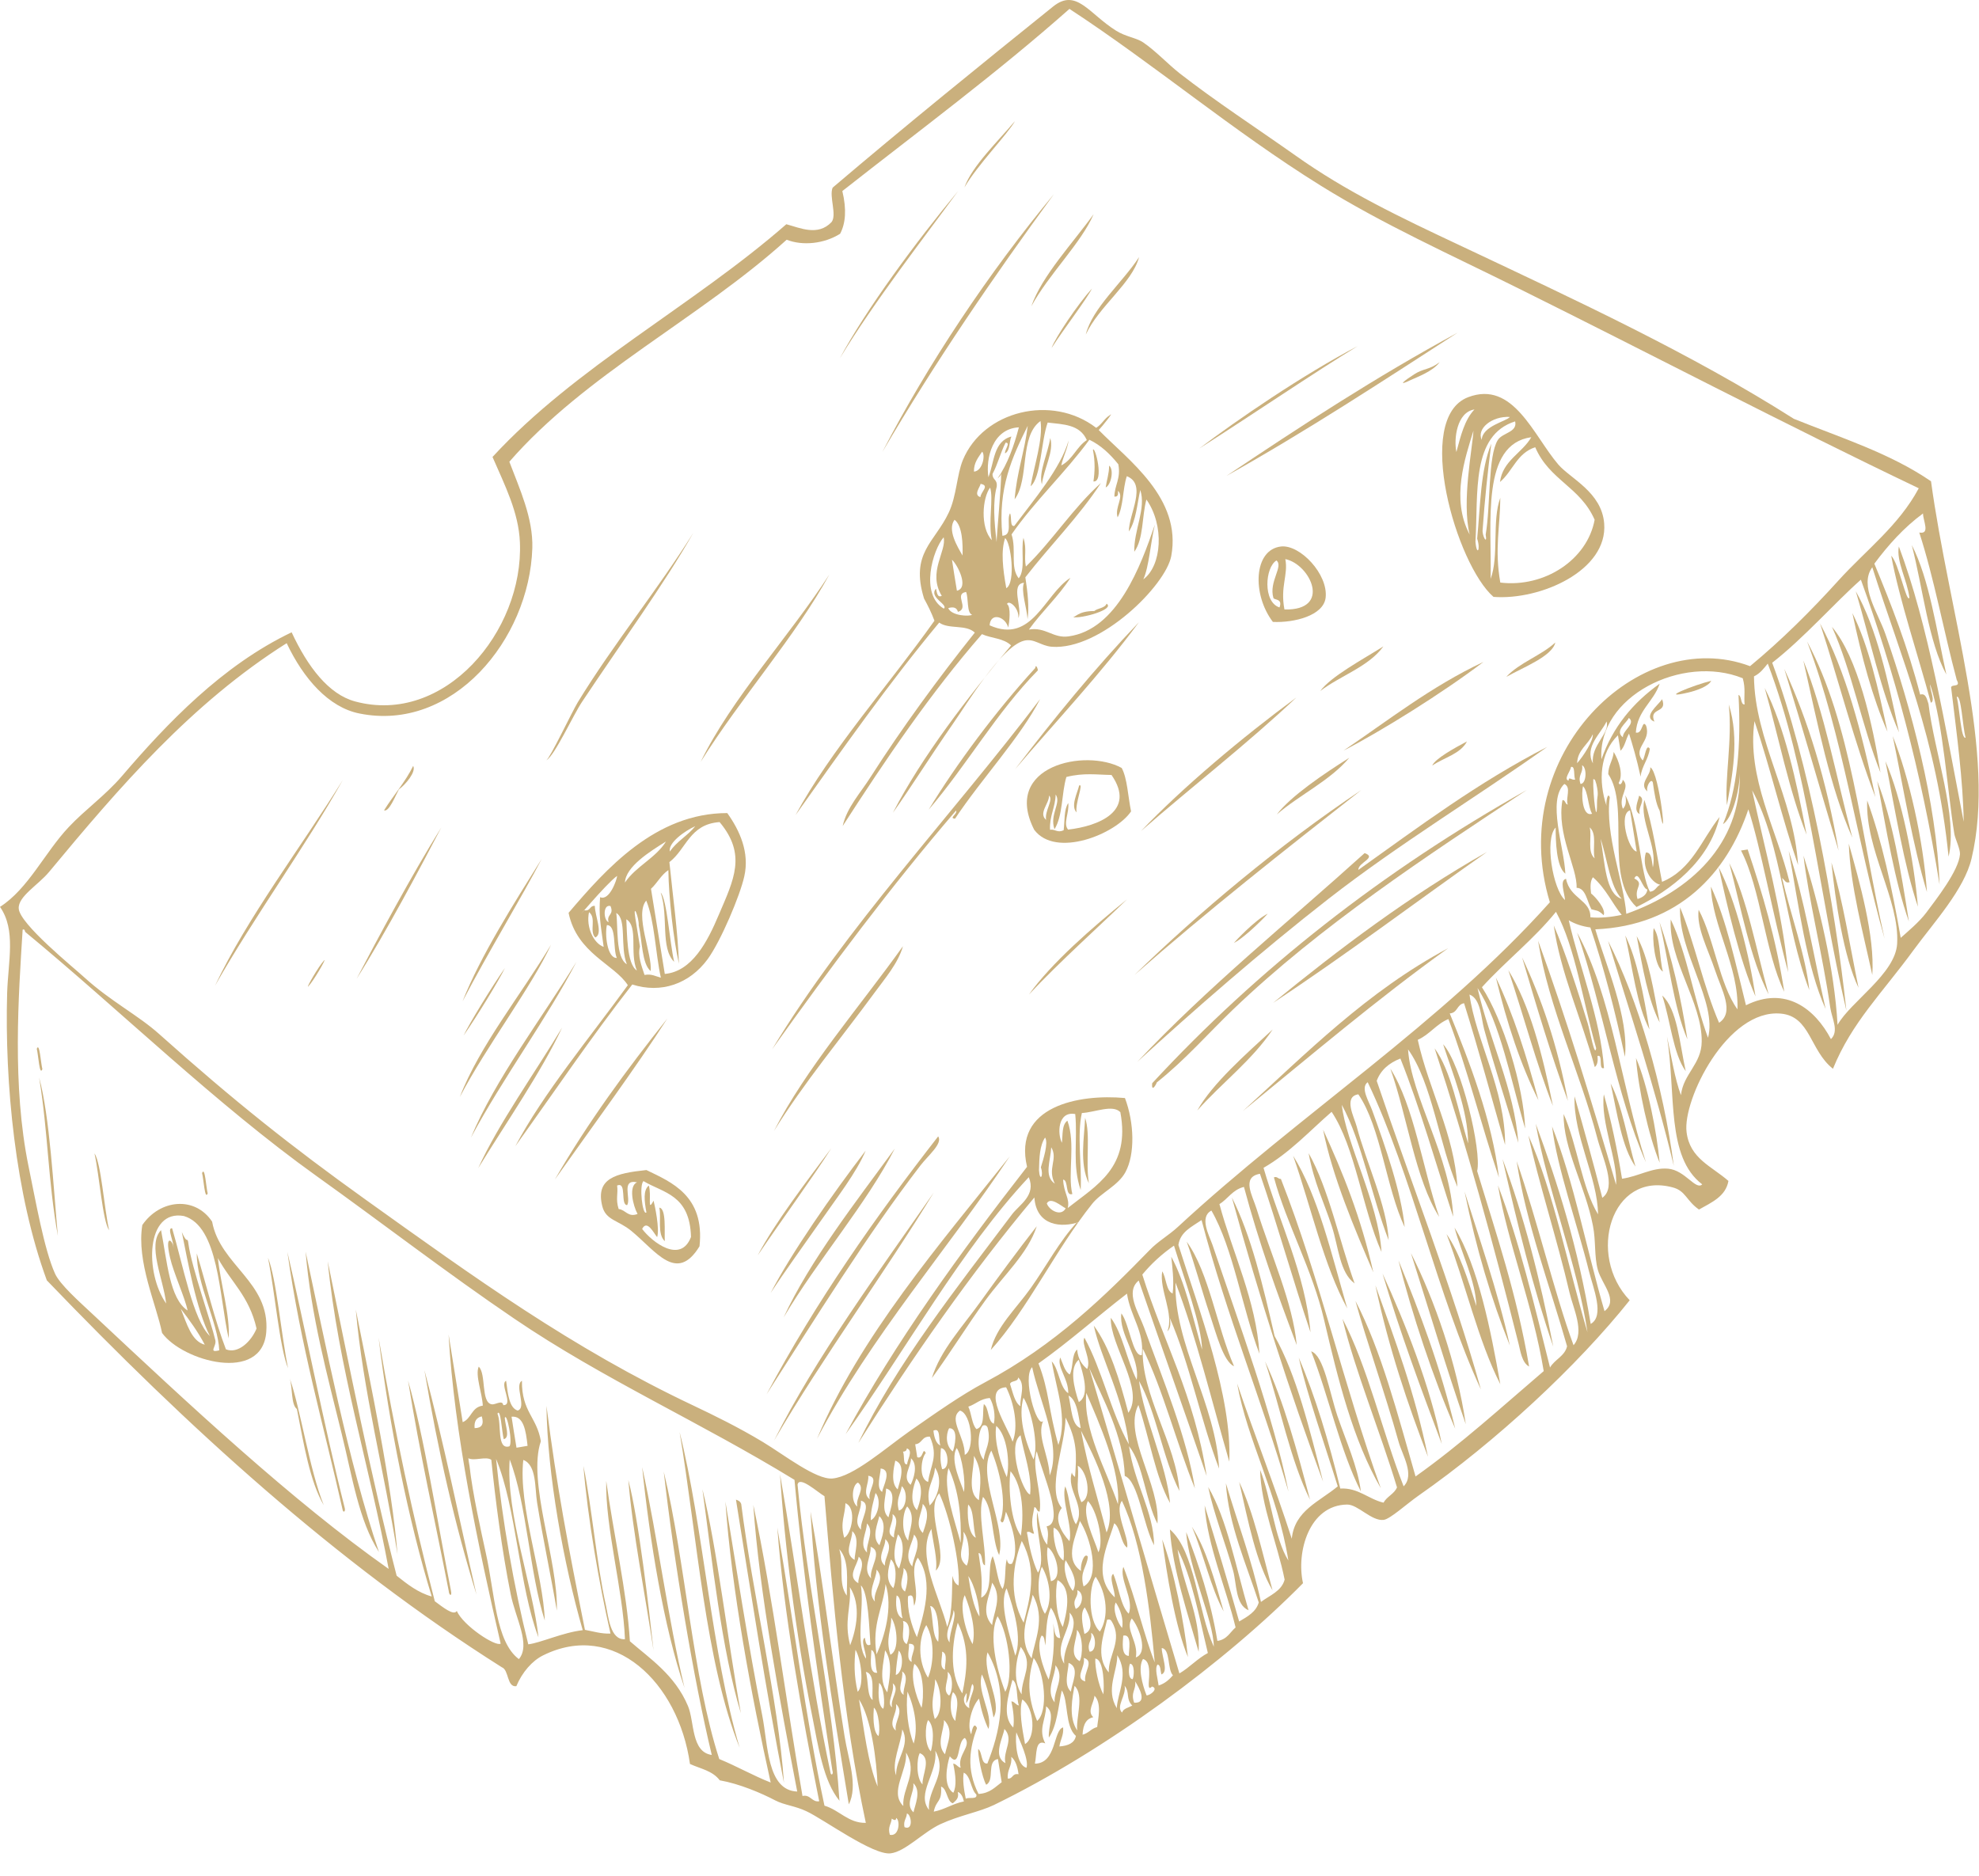 <?xml version="1.0" encoding="UTF-8"?> <svg xmlns="http://www.w3.org/2000/svg" width="77" height="73" viewBox="0 0 77 73" fill="none"> <path fill-rule="evenodd" clip-rule="evenodd" d="M56.713 12.945C53.772 14.846 50.844 16.767 47.724 18.515C50.619 16.575 53.547 14.66 56.713 12.945Z" fill="#CAB07D"></path> <path fill-rule="evenodd" clip-rule="evenodd" d="M42.525 17.502C42.604 17.33 42.975 18.774 42.544 18.734C42.597 18.37 42.617 17.986 42.525 17.502Z" fill="#CAB07D"></path> <path fill-rule="evenodd" clip-rule="evenodd" d="M43.154 18.118C43.352 18.264 43.233 18.873 43.021 18.966C43.061 18.675 43.154 18.436 43.154 18.118Z" fill="#CAB07D"></path> <path fill-rule="evenodd" clip-rule="evenodd" d="M74.385 21.211C75.061 22.516 75.339 24.47 75.73 26.245C75.034 24.974 74.822 22.913 74.385 21.211Z" fill="#CAB07D"></path> <path fill-rule="evenodd" clip-rule="evenodd" d="M72.206 23.006C73.014 24.43 73.458 26.457 73.888 28.497C73.186 26.901 72.756 24.854 72.206 23.006Z" fill="#CAB07D"></path> <path fill-rule="evenodd" clip-rule="evenodd" d="M60.515 25C60.395 25.537 59.263 25.967 58.607 26.338C59.117 25.782 59.965 25.51 60.515 25Z" fill="#CAB07D"></path> <path fill-rule="evenodd" clip-rule="evenodd" d="M72.073 23.854C72.703 25.113 73.08 26.775 73.438 28.471C72.855 27.146 72.431 25.55 72.073 23.854Z" fill="#CAB07D"></path> <path fill-rule="evenodd" clip-rule="evenodd" d="M70.815 24.258C71.795 26.08 72.438 28.451 72.968 31.015C72.159 28.908 71.543 26.497 70.815 24.258Z" fill="#CAB07D"></path> <path fill-rule="evenodd" clip-rule="evenodd" d="M71.278 24.391C72.285 25.583 72.855 28.146 73.166 30.061C72.457 28.292 72.04 26.067 71.278 24.391Z" fill="#CAB07D"></path> <path fill-rule="evenodd" clip-rule="evenodd" d="M70.311 24.96C72.027 28.173 72.385 32.359 73.325 36.519C72.219 32.624 71.716 28.689 70.311 24.96Z" fill="#CAB07D"></path> <path fill-rule="evenodd" clip-rule="evenodd" d="M70.166 25.702C70.98 27.709 71.457 30.266 72.073 32.597C71.212 30.67 70.715 28.146 70.166 25.702Z" fill="#CAB07D"></path> <path fill-rule="evenodd" clip-rule="evenodd" d="M66.582 26.491C66.463 26.716 65.993 26.875 65.681 26.948C64.469 27.232 65.913 26.649 66.582 26.491Z" fill="#CAB07D"></path> <path fill-rule="evenodd" clip-rule="evenodd" d="M69.424 26.027C70.344 28.027 71.067 30.359 71.537 33.101C70.828 30.75 70.146 28.358 69.424 26.027Z" fill="#CAB07D"></path> <path fill-rule="evenodd" clip-rule="evenodd" d="M68.662 26.769C69.43 28.292 69.888 30.339 70.292 32.478C69.616 30.796 69.205 28.676 68.662 26.769Z" fill="#CAB07D"></path> <path fill-rule="evenodd" clip-rule="evenodd" d="M25.707 34.73C25.952 35.008 26.051 36.625 26.23 37.426C25.687 36.876 26.018 35.664 25.707 34.73Z" fill="#CAB07D"></path> <path fill-rule="evenodd" clip-rule="evenodd" d="M63.979 31.127C64.317 32.154 64.476 33.346 64.668 34.313C65.84 33.829 66.205 32.67 66.907 31.789C66.503 33.511 65.012 34.638 63.674 35.293C62.416 34.114 63.429 31.398 62.575 30.12C62.575 29.776 62.76 29.584 62.787 29.259C62.992 29.597 63.171 30.14 62.979 30.465C63.032 30.597 63.131 30.451 63.138 30.339C63.462 30.643 62.939 30.975 63.144 31.471C63.257 31.365 63.29 31.186 63.237 30.942C63.794 31.975 63.813 34.022 64.198 34.697C64.416 34.677 64.436 34.498 64.595 34.426C64.231 34.346 63.866 33.73 64.039 33.174C64.264 33.147 64.264 33.485 64.31 33.75C64.496 32.968 63.787 31.935 63.979 31.127ZM63.681 33.134C63.595 32.597 63.509 32.061 63.423 31.531C62.966 31.657 63.356 33.081 63.681 33.134ZM63.714 34.982C63.913 34.916 64.072 34.816 64.098 34.611C63.9 34.591 63.76 33.823 63.588 34.181C63.999 34.392 63.568 34.538 63.714 34.982Z" fill="#CAB07D"></path> <path fill-rule="evenodd" clip-rule="evenodd" d="M64.211 29.855C64.582 30.061 64.893 33.273 64.575 31.544C64.429 31.279 64.37 30.869 64.31 30.451C64.251 30.246 64.032 30.604 64.098 30.796C63.741 30.491 64.244 30.173 64.211 29.855Z" fill="#CAB07D"></path> <path fill-rule="evenodd" clip-rule="evenodd" d="M73.643 28.643C74.286 30.259 74.835 32.697 74.975 34.71C74.418 32.876 74.067 30.696 73.643 28.643Z" fill="#CAB07D"></path> <path fill-rule="evenodd" clip-rule="evenodd" d="M1.431 40.811C1.537 40.52 1.59 41.387 1.649 41.599C1.537 41.897 1.49 41.023 1.431 40.811Z" fill="#CAB07D"></path> <path fill-rule="evenodd" clip-rule="evenodd" d="M63.8 31.677C63.529 31.551 63.754 31.127 63.774 30.961C64.072 31.107 63.708 31.412 63.8 31.677Z" fill="#CAB07D"></path> <path fill-rule="evenodd" clip-rule="evenodd" d="M73.358 29.617C73.994 31.074 74.471 33.459 74.623 35.28C74.067 33.617 73.749 31.564 73.358 29.617Z" fill="#CAB07D"></path> <path fill-rule="evenodd" clip-rule="evenodd" d="M73.04 30.392C73.636 31.908 73.961 33.869 74.272 35.856C73.716 34.28 73.398 32.299 73.04 30.392Z" fill="#CAB07D"></path> <path fill-rule="evenodd" clip-rule="evenodd" d="M57.859 33.148C55.077 35.102 52.394 37.135 49.533 39.023C52.123 36.91 54.812 34.876 57.859 33.148Z" fill="#CAB07D"></path> <path fill-rule="evenodd" clip-rule="evenodd" d="M67.741 33.094C67.827 33.081 67.914 33.068 68 33.054C68.569 34.743 69.099 36.505 69.424 38.592C68.675 37.062 68.51 34.578 67.741 33.094Z" fill="#CAB07D"></path> <path fill-rule="evenodd" clip-rule="evenodd" d="M69.596 33.108C70.199 34.956 70.563 37.188 71.033 39.261C70.291 37.625 69.993 35.28 69.596 33.108Z" fill="#CAB07D"></path> <path fill-rule="evenodd" clip-rule="evenodd" d="M67.284 33.584C67.98 34.982 68.331 36.943 68.814 38.691C68.106 37.32 67.748 35.359 67.284 33.584Z" fill="#CAB07D"></path> <path fill-rule="evenodd" clip-rule="evenodd" d="M71.934 32.829C72.345 34.287 72.954 36.426 72.848 37.936C72.51 36.373 71.987 34.439 71.934 32.829Z" fill="#CAB07D"></path> <path fill-rule="evenodd" clip-rule="evenodd" d="M66.874 33.75C67.543 35.055 68.066 37.188 68.304 38.771C67.695 37.393 67.185 35.201 66.874 33.75Z" fill="#CAB07D"></path> <path fill-rule="evenodd" clip-rule="evenodd" d="M71.258 33.558C71.702 35.028 71.974 36.784 72.312 38.433C71.736 37.254 71.404 35.015 71.258 33.558Z" fill="#CAB07D"></path> <path fill-rule="evenodd" clip-rule="evenodd" d="M3.676 44.878C3.935 45.256 4.047 46.971 4.246 47.872C3.988 47.495 3.875 45.779 3.676 44.878Z" fill="#CAB07D"></path> <path fill-rule="evenodd" clip-rule="evenodd" d="M61.363 36.287C62.721 38.784 63.058 42.156 64.039 45.223C62.866 42.547 62.403 39.314 61.363 36.287Z" fill="#CAB07D"></path> <path fill-rule="evenodd" clip-rule="evenodd" d="M64.569 35.876C65.039 37.214 65.397 38.758 65.655 40.44C65.118 39.201 64.926 37.4 64.569 35.876Z" fill="#CAB07D"></path> <path fill-rule="evenodd" clip-rule="evenodd" d="M64.343 36.115C64.602 36.453 64.562 37.281 64.701 37.804C64.383 37.618 64.277 36.519 64.343 36.115Z" fill="#CAB07D"></path> <path fill-rule="evenodd" clip-rule="evenodd" d="M63.237 36.4C63.707 37.36 63.946 38.705 64.178 40.056C63.688 39.129 63.522 37.671 63.237 36.4Z" fill="#CAB07D"></path> <path fill-rule="evenodd" clip-rule="evenodd" d="M62.568 36.612C63.74 38.923 64.714 42.235 65.125 45.362C64.383 42.268 63.443 39.486 62.568 36.612Z" fill="#CAB07D"></path> <path fill-rule="evenodd" clip-rule="evenodd" d="M63.681 36.426C64.151 37.267 64.343 38.552 64.575 39.784C64.125 38.917 63.913 37.658 63.681 36.426Z" fill="#CAB07D"></path> <path fill-rule="evenodd" clip-rule="evenodd" d="M7.862 45.646C7.975 45.355 8.021 46.223 8.081 46.435C7.968 46.726 7.922 45.852 7.862 45.646Z" fill="#CAB07D"></path> <path fill-rule="evenodd" clip-rule="evenodd" d="M59.223 37.254C59.978 38.857 60.601 40.665 61.005 42.838C60.356 41.069 59.786 39.168 59.223 37.254Z" fill="#CAB07D"></path> <path fill-rule="evenodd" clip-rule="evenodd" d="M58.687 37.751C59.515 39.095 60.011 40.99 60.422 43.03C59.773 41.387 59.276 39.493 58.687 37.751Z" fill="#CAB07D"></path> <path fill-rule="evenodd" clip-rule="evenodd" d="M58.203 38.036C58.872 39.433 59.395 41.076 59.859 42.811C59.17 41.44 58.634 39.824 58.203 38.036Z" fill="#CAB07D"></path> <path fill-rule="evenodd" clip-rule="evenodd" d="M64.675 38.738C65.257 39.261 65.35 40.586 65.589 41.679C65.099 41.01 64.993 39.698 64.675 38.738Z" fill="#CAB07D"></path> <path fill-rule="evenodd" clip-rule="evenodd" d="M42.22 43.494C42.438 44.143 42.233 45.176 42.366 46.044C41.988 45.269 42.193 44.229 42.22 43.494Z" fill="#CAB07D"></path> <path fill-rule="evenodd" clip-rule="evenodd" d="M54.096 41.579C55.017 43.03 55.348 45.448 55.997 47.349C55.07 45.905 54.759 43.447 54.096 41.579Z" fill="#CAB07D"></path> <path fill-rule="evenodd" clip-rule="evenodd" d="M11.181 48.713C11.803 51.363 12.618 55.522 13.406 58.649C13.46 58.821 13.36 58.867 13.334 58.761C12.592 55.456 11.698 52.389 11.181 48.713Z" fill="#CAB07D"></path> <path fill-rule="evenodd" clip-rule="evenodd" d="M10.426 48.938C10.757 49.747 10.936 51.906 11.207 53.237C10.876 52.429 10.697 50.27 10.426 48.938Z" fill="#CAB07D"></path> <path fill-rule="evenodd" clip-rule="evenodd" d="M11.89 48.7C12.651 52.23 13.572 56.966 14.745 60.391C13.963 59.179 13.705 57.45 13.294 55.787C12.738 53.522 12.102 51.204 11.89 48.7Z" fill="#CAB07D"></path> <path fill-rule="evenodd" clip-rule="evenodd" d="M25.654 46.991C25.932 47.024 25.846 47.938 25.866 48.296C25.568 48.018 25.733 47.388 25.654 46.991Z" fill="#CAB07D"></path> <path fill-rule="evenodd" clip-rule="evenodd" d="M63.654 41.169C64.112 42.215 64.463 44.05 64.575 45.242C64.138 44.169 63.747 42.388 63.654 41.169Z" fill="#CAB07D"></path> <path fill-rule="evenodd" clip-rule="evenodd" d="M51.48 43.957C52.248 45.62 52.957 47.375 53.434 49.508C52.719 47.845 51.838 45.779 51.48 43.957Z" fill="#CAB07D"></path> <path fill-rule="evenodd" clip-rule="evenodd" d="M62.667 42.156C63.118 43.023 63.317 44.308 63.635 45.395C63.105 44.646 62.926 43.341 62.667 42.156Z" fill="#CAB07D"></path> <path fill-rule="evenodd" clip-rule="evenodd" d="M50.314 44.971C51.281 46.521 51.805 48.793 52.421 50.912C51.513 49.263 51.01 46.958 50.314 44.971Z" fill="#CAB07D"></path> <path fill-rule="evenodd" clip-rule="evenodd" d="M50.917 44.871C51.699 46.256 52.103 48.256 52.705 49.938C52.123 49.515 52.083 48.528 51.818 47.713C51.513 46.779 51.122 46.004 50.917 44.871Z" fill="#CAB07D"></path> <path fill-rule="evenodd" clip-rule="evenodd" d="M13.844 50.959C14.42 53.847 15.255 57.801 15.466 60.477C14.963 57.318 14.115 54.072 13.844 50.959Z" fill="#CAB07D"></path> <path fill-rule="evenodd" clip-rule="evenodd" d="M49.566 45.812C49.698 45.759 49.731 45.885 49.837 45.871C51.361 49.76 52.275 53.88 53.725 57.907C52.639 56.026 52.063 53.681 51.52 51.363C51.069 49.415 50.062 47.64 49.566 45.812Z" fill="#CAB07D"></path> <path fill-rule="evenodd" clip-rule="evenodd" d="M40.339 47.713C39.988 48.786 39.054 49.614 38.332 50.608C37.616 51.594 36.947 52.687 36.258 53.621C36.59 52.535 37.444 51.634 38.16 50.634C38.875 49.64 39.623 48.627 40.339 47.713Z" fill="#CAB07D"></path> <path fill-rule="evenodd" clip-rule="evenodd" d="M47.93 46.593C48.678 48.071 49.142 50.018 49.592 51.985C50.447 53.502 50.95 55.595 51.48 57.655C50.175 54.164 48.996 50.468 47.93 46.593Z" fill="#CAB07D"></path> <path fill-rule="evenodd" clip-rule="evenodd" d="M58.461 45.097C59.276 47.269 59.919 49.733 60.435 52.396C59.66 50.151 59.044 47.654 58.461 45.097Z" fill="#CAB07D"></path> <path fill-rule="evenodd" clip-rule="evenodd" d="M56.984 46.362C57.488 47.991 58.283 50.243 58.746 52.356C58.031 50.574 57.435 48.587 56.984 46.362Z" fill="#CAB07D"></path> <path fill-rule="evenodd" clip-rule="evenodd" d="M46.174 48.316C47.042 49.515 47.347 51.641 48.016 53.164C47.599 52.972 47.334 51.932 47.075 51.157C46.757 50.21 46.472 49.15 46.174 48.316Z" fill="#CAB07D"></path> <path fill-rule="evenodd" clip-rule="evenodd" d="M16.513 53.31C17.262 56.105 17.871 59.126 18.54 62.047C17.712 59.384 17.043 56.463 16.513 53.31Z" fill="#CAB07D"></path> <path fill-rule="evenodd" clip-rule="evenodd" d="M15.877 53.721C16.493 55.847 17.016 59.212 17.546 61.894C17.599 62.139 17.467 62.08 17.46 61.908C16.93 59.185 16.334 56.569 15.877 53.721Z" fill="#CAB07D"></path> <path fill-rule="evenodd" clip-rule="evenodd" d="M54.898 48.76C55.812 50.568 56.693 53.085 57.031 55.416C56.282 53.27 55.607 50.992 54.898 48.76Z" fill="#CAB07D"></path> <path fill-rule="evenodd" clip-rule="evenodd" d="M54.414 49.044C55.242 51.071 56.037 53.151 56.62 55.589C55.779 53.661 54.924 51.098 54.414 49.044Z" fill="#CAB07D"></path> <path fill-rule="evenodd" clip-rule="evenodd" d="M53.792 49.554C54.679 51.489 55.653 53.953 56.097 56.185C55.289 54.039 54.487 51.886 53.792 49.554Z" fill="#CAB07D"></path> <path fill-rule="evenodd" clip-rule="evenodd" d="M53.514 50.011C54.269 52.111 55.05 54.184 55.56 56.682C54.772 54.635 54.043 52.489 53.514 50.011Z" fill="#CAB07D"></path> <path fill-rule="evenodd" clip-rule="evenodd" d="M26.442 55.721C27.363 59.391 27.681 64.312 28.78 68.008C27.449 64.716 27.118 59.748 26.442 55.721Z" fill="#CAB07D"></path> <path fill-rule="evenodd" clip-rule="evenodd" d="M51.016 52.581C51.507 52.74 51.725 54.158 52.036 55.092C52.368 56.065 52.825 57.059 52.95 58.033C52.149 56.469 51.699 54.33 51.016 52.581Z" fill="#CAB07D"></path> <path fill-rule="evenodd" clip-rule="evenodd" d="M49.221 52.972C49.95 54.529 50.467 56.436 50.97 58.351C50.215 56.847 49.811 54.761 49.221 52.972Z" fill="#CAB07D"></path> <path fill-rule="evenodd" clip-rule="evenodd" d="M24.985 57.086C25.594 59.854 25.985 62.974 26.634 65.677C25.82 63.299 25.276 59.907 24.985 57.086Z" fill="#CAB07D"></path> <path fill-rule="evenodd" clip-rule="evenodd" d="M24.448 57.589C24.852 59.119 25.25 62.597 25.429 64.226C25.098 62.014 24.621 59.669 24.448 57.589Z" fill="#CAB07D"></path> <path fill-rule="evenodd" clip-rule="evenodd" d="M27.33 57.947C27.899 60.225 28.317 63.862 28.827 66.664C28.072 64.18 27.701 60.663 27.33 57.947Z" fill="#CAB07D"></path> <path fill-rule="evenodd" clip-rule="evenodd" d="M28.635 58.351C28.721 58.384 28.8 58.41 28.84 58.523C29.284 62.053 30.284 66.14 30.503 69.373C29.807 65.822 29.231 62.066 28.635 58.351Z" fill="#CAB07D"></path> <path fill-rule="evenodd" clip-rule="evenodd" d="M31.536 58.815C32.006 61.371 32.37 64.531 32.861 67.558C33 68.439 33.397 69.492 33.026 70.207C32.377 66.279 31.728 62.358 31.536 58.815Z" fill="#CAB07D"></path> <path fill-rule="evenodd" clip-rule="evenodd" d="M47.009 57.861C47.744 59.112 48.089 61 48.579 62.656C48.062 62.438 48.122 61.63 47.976 61.106C47.678 60.033 47.227 58.907 47.009 57.861Z" fill="#CAB07D"></path> <path fill-rule="evenodd" clip-rule="evenodd" d="M48.215 57.662C48.778 58.854 49.115 60.417 49.513 61.881C48.877 60.808 48.566 59.205 48.215 57.662Z" fill="#CAB07D"></path> <path fill-rule="evenodd" clip-rule="evenodd" d="M46.373 59.404C46.929 60.265 47.267 61.497 47.612 62.703C47.102 61.769 46.824 60.444 46.373 59.404Z" fill="#CAB07D"></path> <path fill-rule="evenodd" clip-rule="evenodd" d="M45.221 59.901C45.684 61.133 46.075 63.14 46.221 64.478C45.724 63.292 45.386 61.199 45.221 59.901Z" fill="#CAB07D"></path> <path fill-rule="evenodd" clip-rule="evenodd" d="M39.491 4.711C39.219 5.208 38.027 6.42 37.524 7.295C37.815 6.467 38.822 5.506 39.491 4.711Z" fill="#CAB07D"></path> <path fill-rule="evenodd" clip-rule="evenodd" d="M37.279 7.434C36.027 9.149 34.02 11.726 32.675 13.945C33.702 12.031 35.643 9.401 37.279 7.434Z" fill="#CAB07D"></path> <path fill-rule="evenodd" clip-rule="evenodd" d="M41.008 7.553C38.643 10.785 36.378 14.097 34.331 17.588C36.086 14.19 38.484 10.587 41.008 7.553Z" fill="#CAB07D"></path> <path fill-rule="evenodd" clip-rule="evenodd" d="M42.551 8.334C42.068 9.461 40.803 10.673 40.127 11.918C40.538 10.732 41.736 9.467 42.551 8.334Z" fill="#CAB07D"></path> <path fill-rule="evenodd" clip-rule="evenodd" d="M44.32 10.004C44.048 11.017 42.757 11.918 42.246 13.018C42.498 11.984 43.677 10.991 44.32 10.004Z" fill="#CAB07D"></path> <path fill-rule="evenodd" clip-rule="evenodd" d="M42.485 11.229C42.306 11.607 41.372 12.826 40.915 13.541C41.061 13.137 41.922 11.852 42.485 11.229Z" fill="#CAB07D"></path> <path fill-rule="evenodd" clip-rule="evenodd" d="M52.825 13.468C51.235 14.428 48.625 16.204 46.665 17.449C48.108 16.356 50.705 14.574 52.825 13.468Z" fill="#CAB07D"></path> <path fill-rule="evenodd" clip-rule="evenodd" d="M34.742 31.624C35.861 29.451 37.669 27.106 39.339 25.113C39.047 24.828 38.57 24.841 38.206 24.675C36.192 26.987 34.464 29.544 32.788 32.14C32.953 31.405 33.483 30.855 33.887 30.213C35.08 28.345 36.523 26.371 37.928 24.616C37.59 24.285 36.914 24.497 36.543 24.225C34.556 26.616 32.761 29.173 30.953 31.716C32.324 29.18 34.589 26.649 36.358 24.152C36.239 23.834 36.1 23.556 35.954 23.291C35.404 21.516 36.371 21.105 36.914 19.946C37.219 19.303 37.226 18.482 37.464 17.899C38.259 15.985 40.928 15.323 42.651 16.647C42.869 16.515 42.968 16.283 43.187 16.151C43.366 15.985 42.882 16.601 42.75 16.733C43.889 17.899 45.989 19.376 45.572 21.635C45.36 22.781 42.816 25.305 40.928 25.166C40.485 25.132 40.233 24.821 39.829 24.934C38.948 25.179 37.623 27.384 37.08 28.159C36.179 29.458 35.444 30.637 34.742 31.624ZM38.617 18.442C38.617 18.694 38.809 18.634 38.782 18.933C38.623 19.522 38.683 20.29 38.776 21.092C38.776 20.88 38.961 18.893 38.955 18.383C38.955 18.495 38.882 18.555 38.815 18.615C39.206 18.052 39.451 17.356 39.643 16.628C38.617 16.68 38.345 17.84 38.458 18.568C38.69 17.985 38.65 17.171 39.352 16.985C39.259 17.191 39.312 17.528 39.107 17.641C39.074 17.508 39.339 17.224 39.127 17.224C38.928 17.608 38.822 18.065 38.617 18.442ZM42.286 17.124C42.015 16.508 41.365 16.515 40.763 16.442C40.504 17.177 40.504 18.595 40.1 18.919C40.233 18.131 40.59 17.098 40.485 16.382C39.65 16.979 40.067 18.634 39.478 19.429C39.557 18.396 39.868 17.568 39.988 16.568C39.392 17.767 38.815 18.985 39.001 20.847C39.425 20.827 39.147 20.218 39.299 19.973C39.372 20.112 39.286 20.509 39.465 20.463C40.22 19.456 41.266 18.23 41.578 17.137C41.525 17.495 41.365 17.767 41.293 18.111C41.743 17.873 41.882 17.389 42.286 17.124ZM39.226 24.417C39.127 24 38.544 23.801 38.504 24.331C40.167 25.079 40.65 23.105 41.65 22.483C41.18 23.212 40.538 23.794 40.034 24.497C40.683 24.384 40.975 24.848 41.578 24.762C43.472 24.497 44.379 22.039 44.936 20.41C44.757 21.151 44.711 22.046 44.485 22.543C45.207 22.013 45.313 20.443 44.605 19.436C44.426 20.098 44.499 20.966 44.134 21.469C44.108 20.635 44.605 19.787 44.366 19.065C44.24 19.621 44.207 20.257 43.922 20.681C43.922 19.992 44.644 18.846 43.843 18.529C43.677 19.025 43.717 19.694 43.485 20.131C43.359 19.734 43.757 19.323 43.498 19.098C43.505 19.224 43.512 19.337 43.359 19.323C43.366 18.873 43.618 18.621 43.512 18.065C43.187 17.661 42.829 17.323 42.386 17.111C41.445 18.396 40.273 19.482 39.358 20.794C39.557 21.403 39.292 22.066 39.637 22.503C39.915 22.158 39.71 21.41 39.822 20.926C39.961 21.39 39.835 21.628 39.915 22.046C40.962 21.026 41.743 19.774 42.836 18.793C41.975 20.112 40.855 21.224 39.895 22.463C39.988 23.059 40.047 23.629 39.981 24.092C39.948 23.629 39.716 23 39.842 22.675C39.292 22.728 39.802 23.682 39.623 24.046C39.657 23.649 39.246 23.324 39.18 23.503C39.339 23.596 39.279 24.218 39.226 24.417ZM37.895 18.35C38.226 18.336 38.352 17.701 38.213 17.575C38.067 17.8 37.888 17.999 37.895 18.35ZM38.146 19.343C38.166 19.125 38.524 18.893 38.153 18.827C38.14 18.946 37.861 19.257 38.146 19.343ZM38.59 21.019C38.444 20.284 38.663 19.403 38.524 18.972C38.226 19.363 38.127 20.516 38.59 21.019ZM37.451 21.615C37.464 21.185 37.451 20.456 37.14 20.224C36.848 20.615 37.252 21.271 37.451 21.615ZM36.643 23.185C36.08 22.264 36.842 21.443 36.716 20.906C36.292 21.397 35.782 23.125 36.722 23.682C36.914 23.529 36.12 23.238 36.418 22.907C36.457 23.066 36.471 23.265 36.643 23.185ZM39.153 22.887C39.531 22.668 39.332 21.099 39.107 20.939C38.941 21.43 39.014 22.125 39.153 22.887ZM37.232 22.986C37.729 22.867 37.232 21.94 37.04 21.781C37.1 22.185 37.166 22.589 37.232 22.986ZM37.822 23.92C37.61 23.847 37.689 23.298 37.59 23.033C37.093 23.119 37.736 23.662 37.272 23.808C37.226 23.635 37.087 23.602 36.895 23.662C37.02 23.967 37.722 23.993 37.822 23.92Z" fill="#CAB07D"></path> <path fill-rule="evenodd" clip-rule="evenodd" d="M56.017 14.091C55.746 14.455 55.13 14.674 54.891 14.786C54.328 15.058 54.653 14.8 55.03 14.561C55.401 14.323 55.607 14.402 56.017 14.091Z" fill="#CAB07D"></path> <path fill-rule="evenodd" clip-rule="evenodd" d="M40.862 17.045C41.028 17.535 40.604 18.264 40.538 18.847C40.398 18.383 40.783 17.615 40.862 17.045Z" fill="#CAB07D"></path> <path fill-rule="evenodd" clip-rule="evenodd" d="M26.979 20.728C25.839 22.735 24.15 25.047 22.653 27.299C22.296 27.828 21.587 29.398 21.256 29.584C21.401 29.504 22.256 27.696 22.481 27.325C23.865 25.06 25.614 22.914 26.979 20.728Z" fill="#CAB07D"></path> <path fill-rule="evenodd" clip-rule="evenodd" d="M58.11 23.225C56.673 21.986 54.991 16.27 57.123 15.455C58.879 14.786 59.667 16.952 60.634 18.078C61.111 18.628 62.316 19.151 62.416 20.363C62.568 22.198 59.939 23.364 58.11 23.225ZM57.687 20.615C57.66 20.84 57.879 21.238 57.806 20.8C57.998 19.674 57.892 17.74 58.276 17.124C58.455 16.833 59.051 16.826 58.952 16.396C57.236 16.939 57.521 19.171 57.408 21.072C57.455 21.662 57.62 21.397 57.474 20.959C57.6 19.681 57.6 18.297 58.024 17.263C57.885 18.35 57.766 19.469 57.687 20.615ZM56.666 17.588C56.832 16.972 56.978 16.343 57.369 15.932C56.68 16.038 56.56 17.084 56.666 17.588ZM57.653 17.118C57.667 16.575 58.634 16.389 58.746 16.223C58.051 16.184 57.441 16.68 57.653 17.118ZM57.329 16.76C57.011 17.806 56.441 19.409 57.183 20.8C56.865 19.515 57.296 17.422 57.329 16.76ZM58.375 22.668C60.091 22.874 61.76 21.781 62.045 20.224C61.482 18.939 60.29 18.694 59.733 17.402C59.018 17.634 58.859 18.336 58.362 18.754C58.468 17.919 59.223 17.634 59.581 17.012C57.614 17.283 58.044 20.33 57.998 22.523C58.329 21.648 58.044 20.251 58.375 19.37C58.369 20.463 58.144 21.377 58.375 22.668Z" fill="#CAB07D"></path> <path fill-rule="evenodd" clip-rule="evenodd" d="M32.271 22.351C30.966 24.742 28.813 27.166 27.263 29.643C28.469 27.166 30.688 24.795 32.271 22.351Z" fill="#CAB07D"></path> <path fill-rule="evenodd" clip-rule="evenodd" d="M43.055 23.49C43.399 23.708 42.061 24.086 41.73 24.013C41.842 24.04 41.928 23.775 42.578 23.775C42.703 23.662 42.988 23.669 43.055 23.49Z" fill="#CAB07D"></path> <path fill-rule="evenodd" clip-rule="evenodd" d="M44.313 24.212C42.829 26.219 41.114 28.034 39.498 29.928C41.014 27.948 42.591 26.013 44.313 24.212Z" fill="#CAB07D"></path> <path fill-rule="evenodd" clip-rule="evenodd" d="M75.133 18.727C75.836 23.867 77.684 29.325 76.71 33.406C76.425 34.611 75.246 35.889 74.458 36.963C73.232 38.645 72.053 39.778 71.318 41.586C70.417 40.877 70.444 39.546 69.291 39.44C67.205 39.248 65.463 42.798 65.622 44.05C65.748 45.083 66.595 45.375 67.251 45.951C67.145 46.554 66.595 46.786 66.105 47.064C65.609 46.719 65.589 46.335 65.085 46.203C62.681 45.554 61.727 48.839 63.409 50.594C61.376 53.144 58.216 56.085 55.189 58.198C54.726 58.523 54.09 59.106 53.838 59.139C53.368 59.199 52.831 58.536 52.414 58.543C50.937 58.563 50.427 60.391 50.698 61.603C47.698 64.65 43.028 68.114 38.67 70.234C38.107 70.505 37.325 70.638 36.583 70.982C35.907 71.3 35.225 72.049 34.649 72.115C33.967 72.194 32.059 70.797 31.383 70.479C30.94 70.267 30.522 70.24 30.165 70.055C29.622 69.77 28.767 69.406 28.005 69.273C27.721 68.896 27.25 68.823 26.846 68.637C26.396 65.451 23.872 63.047 21.13 64.412C20.712 64.617 20.315 65.067 20.09 65.61C19.719 65.663 19.805 64.975 19.527 64.875C13.056 60.788 7.299 55.522 1.822 49.819C0.596 46.494 0.179 42.123 0.278 38.638C0.318 37.386 0.629 36.188 0 35.287C1.1 34.585 1.749 33.16 2.676 32.18C3.325 31.491 4.087 30.961 4.743 30.2C6.511 28.133 8.657 25.888 11.347 24.603C11.976 25.954 12.79 27.014 13.811 27.292C17.295 28.239 20.375 24.563 20.229 21.105C20.183 19.933 19.633 18.866 19.163 17.78C22.395 14.27 26.965 11.898 30.595 8.725C31.138 8.871 31.821 9.196 32.35 8.646C32.576 8.374 32.251 7.639 32.397 7.301C35.152 4.956 38.266 2.433 40.975 0.254C41.882 -0.475 42.366 0.532 43.425 1.194C43.79 1.426 44.214 1.472 44.472 1.645C44.962 1.976 45.446 2.499 45.903 2.857C47.307 3.95 48.864 4.963 50.394 6.043C52.374 7.454 54.487 8.46 56.786 9.54C61.389 11.713 65.794 13.753 69.795 16.296C71.616 17.032 73.531 17.628 75.133 18.727ZM59.084 11.223C56.421 9.898 53.812 8.732 51.374 7.215C47.976 5.102 44.903 2.499 41.611 0.346C38.809 2.83 35.748 5.096 32.774 7.434C32.947 8.156 32.9 8.692 32.688 9.096C32.066 9.487 31.231 9.573 30.608 9.328C27.224 12.388 22.786 14.554 19.818 17.966C20.216 19.019 20.746 20.158 20.712 21.324C20.6 24.894 17.599 28.497 13.983 27.762C12.79 27.524 11.81 26.411 11.154 25.026C7.452 27.365 4.65 30.624 1.908 33.929C1.484 34.439 0.696 34.883 0.729 35.353C0.762 35.949 2.868 37.651 3.279 38.029C4.305 38.963 5.372 39.499 6.193 40.235C9.128 42.858 11.353 44.62 14.208 46.666C18.46 49.707 22.249 52.456 26.985 54.694C27.754 55.059 28.734 55.536 29.688 56.112C30.529 56.622 31.754 57.582 32.39 57.529C33.205 57.456 34.417 56.377 35.364 55.708C36.417 54.973 37.391 54.284 38.325 53.787C41.054 52.336 43.021 50.396 44.737 48.634C45.062 48.296 45.479 48.064 45.83 47.739C50.566 43.355 56.103 39.811 60.303 35.108C58.561 29.372 63.774 24.298 68.092 25.921C69.324 24.901 70.45 23.781 71.53 22.589C72.597 21.41 73.882 20.45 74.656 18.999C69.417 16.495 64.264 13.793 59.084 11.223ZM74.71 27.027C74.935 26.961 74.968 27.199 75.034 27.385C75.253 29.239 76.187 31.776 75.816 33.333C75.352 28.716 73.968 25.609 72.848 22.072C72.325 22.788 73.067 23.834 73.358 24.669C74.352 27.517 75.352 31.24 75.465 34.419C74.749 29.961 73.683 26.093 72.404 22.556C71.418 23.424 70.179 24.834 68.954 25.788C70.384 29.637 71.391 35.174 71.841 39.327C70.735 34.598 70.358 29.968 68.781 25.821C68.629 26.007 68.483 26.206 68.245 26.318C68.265 28.809 69.801 31.047 69.96 33.657C69.344 31.875 68.874 29.855 68.265 28.06C67.953 30.259 69.139 32.293 69.629 34.326C69.463 34.386 69.437 34.22 69.338 34.167C69.669 35.578 70.265 37.214 70.397 38.526C69.437 36.015 69.338 32.882 68.172 30.75C68.682 33.134 69.324 35.353 69.576 37.83C68.967 35.558 68.51 32.975 68.026 31.491C67.198 33.969 65.324 36.022 62.071 36.161C62.495 37.585 63.383 39.586 63.224 41.122C62.84 39.34 62.403 37.645 61.879 36.088C61.568 36.048 61.29 35.956 61.038 35.81C61.469 37.685 62.27 39.632 62.409 41.559C62.177 41.646 62.389 41.003 62.157 41.089C62.177 41.275 62.157 41.434 62.051 41.52C61.555 39.705 60.7 37.804 60.455 36.009C60.892 37.009 61.402 38.585 61.773 39.811C61.866 40.115 62.051 41.175 62.105 40.785C61.594 39.003 61.296 36.863 60.541 35.479C59.68 36.545 58.581 37.4 57.66 38.413C58.475 39.665 59.283 42.255 59.342 43.911C58.773 42.003 58.382 39.817 57.488 38.446C57.951 40.48 58.919 42.368 59.077 44.467C58.64 43.05 58.13 41.447 57.746 40.049C57.627 39.619 57.62 38.864 57.176 38.698C57.408 40.44 58.574 42.414 58.561 44.547C58.031 42.705 57.528 40.831 56.965 39.036C56.68 39.082 56.719 39.413 56.408 39.433C57.163 41.288 58.057 43.58 58.322 45.819C57.64 43.805 57.09 41.579 56.355 39.652C55.878 39.85 55.626 40.255 55.163 40.46C55.593 42.414 56.587 44.13 56.706 46.183C55.991 44.52 55.719 42.129 54.785 40.831C54.904 42.672 56.448 45.03 56.541 47.342C55.865 45.275 55.255 43.109 54.487 41.188C54.043 41.361 53.719 41.639 53.566 42.056C54.898 46.011 56.527 50.151 57.62 54.065C55.938 50.435 54.931 45.693 53.215 42.109C52.917 42.328 53.268 42.858 53.394 43.215C53.898 44.6 54.527 46.408 54.653 47.746C53.931 46.216 53.725 43.851 52.851 42.58C52.255 42.672 52.692 43.474 52.785 43.825C53.162 45.255 53.964 46.911 54.03 48.256C53.374 46.58 52.997 44.447 52.209 42.99C52.348 44.421 53.639 46.812 53.752 48.713C53.01 47.051 52.732 44.633 51.811 43.262C50.95 44.01 50.195 44.845 49.162 45.441C49.758 47.508 50.785 49.554 50.99 51.84C50.308 49.826 49.711 47.68 49.023 45.673C48.287 45.799 48.738 46.534 48.89 47.031C49.44 48.812 50.308 50.694 50.453 52.336C49.711 50.376 48.989 48.382 48.4 46.183C47.95 46.295 47.784 46.647 47.446 46.852C47.95 48.733 48.877 50.608 49.003 52.674C48.327 50.906 47.989 48.587 47.135 47.104C46.651 47.355 47.049 48.077 47.175 48.435C48.195 51.462 49.552 55.118 50.135 58.046C49.075 54.416 47.737 51.224 46.751 47.474C46.373 47.733 45.923 47.931 45.85 48.442C46.664 51.005 47.936 54.337 47.83 56.874C47.148 54.529 46.552 52.032 45.737 49.905C45.671 52.29 47.314 54.655 47.433 57.145C46.724 55.297 46.28 53.025 45.512 51.276C45.565 51.522 45.532 51.7 45.419 51.806C45.697 51.131 45.095 50.177 45.221 49.468C45.38 49.72 45.373 50.237 45.625 50.329C45.691 49.866 45.605 49.217 45.572 48.899C46.108 49.879 46.406 51.25 46.77 52.515C46.764 51.588 46.042 49.654 45.678 48.468C45.207 48.793 44.797 49.17 44.446 49.594C45.267 52.23 46.466 54.257 46.949 57.43C46.075 54.886 45.181 52.37 44.306 49.826C43.763 50.27 44.306 51.078 44.512 51.648C45.267 53.734 46.181 55.926 46.492 57.914C45.777 56.165 45.26 54.098 44.465 52.475C44.379 54.224 45.77 56.191 45.889 58.013C45.254 56.774 44.982 54.933 44.32 53.734C44.485 55.132 45.399 57.019 45.525 58.483C44.956 57.47 44.717 55.92 44.293 54.668C43.684 55.827 45.154 57.768 45.035 59.285C44.578 58.43 44.485 56.973 43.929 56.271C44.121 57.695 44.896 58.834 44.903 60.126C44.485 59.351 44.286 57.615 43.763 57.43C43.717 55.854 42.909 54.429 42.379 53.224C43.565 57.211 44.671 61.047 45.889 65.114C46.294 64.875 46.578 64.544 46.996 64.319C46.651 62.895 46.373 61.358 45.817 60.285C46.015 61.649 46.718 62.868 46.638 64.272C46.227 62.835 45.618 61.04 45.519 59.51C46.499 60.358 46.592 62.656 47.227 64.074C47.227 63.08 46.221 60.914 46.154 59.616C46.645 60.888 47.095 62.226 47.367 63.849C47.744 63.795 47.857 63.511 48.075 63.325C47.704 61.782 46.976 60.139 46.87 58.576C47.327 60.066 47.784 61.57 48.214 63.093C48.539 62.901 48.87 62.722 48.976 62.352C48.519 60.934 47.791 59.305 47.698 57.715C48.155 59.252 48.691 60.656 49.062 62.332C49.407 62.073 49.864 61.914 49.983 61.464C49.705 60.06 49.056 58.589 49.029 57.192C49.46 58.265 49.579 59.848 50.129 60.722C49.711 58.106 48.532 56.066 48.135 53.833C48.824 55.873 49.592 57.794 50.261 59.874C50.367 58.775 51.347 58.424 52.05 57.834C51.553 56.238 50.864 54.284 50.533 52.827C51.182 54.343 51.699 56.072 52.149 57.92C52.844 57.88 53.242 58.331 53.831 58.47C53.957 58.231 54.249 58.132 54.355 57.874C53.699 55.695 52.725 53.35 52.235 51.316C53.215 53.178 53.785 55.715 54.613 57.834C55.057 57.39 54.56 56.609 54.421 56.112C53.884 54.184 53.162 52.164 52.739 50.621C53.739 52.535 54.381 55.032 55.077 57.45C56.858 56.185 58.435 54.741 60.064 53.35C59.634 50.753 58.667 48.369 58.283 46.123C59.097 48.256 59.693 50.747 60.309 53.211C60.488 52.899 60.886 52.767 60.972 52.383C60.316 50.071 59.369 47.561 59.011 45.183C59.799 47.428 60.508 50.409 61.224 52.343C61.674 51.84 61.204 50.886 61.071 50.309C60.594 48.249 59.846 45.944 59.468 44.182C60.449 46.388 61.005 49.276 61.767 51.84C61.383 49.256 60.19 46.209 59.753 43.725C60.621 46.07 61.402 48.554 61.892 51.515C62.442 51.204 61.992 50.131 61.826 49.468C61.383 47.68 60.574 45.408 60.389 43.831C61.23 45.964 61.74 48.64 62.429 51.018C62.986 50.594 62.33 49.978 62.171 49.415C62.025 48.892 62.098 48.289 61.979 47.693C61.687 46.176 60.813 44.679 60.839 43.348C61.363 44.52 61.555 46.236 62.177 47.249C62.164 45.819 61.21 44.189 61.263 42.659C61.634 43.957 61.998 45.269 62.343 46.607C62.926 46.19 62.343 45.044 62.144 44.269C61.475 41.705 60.257 39.221 59.846 36.605C60.945 39.625 61.926 42.844 62.88 46.103C62.946 45.136 62.264 43.653 62.403 42.58C62.687 43.593 62.919 44.699 63.111 45.865C63.76 45.772 64.284 45.421 64.9 45.474C65.562 45.527 65.979 46.329 66.231 46.084C64.82 45.011 65.218 42.586 64.86 40.334C65.032 41.109 65.158 41.957 65.403 42.613C65.496 41.778 66.205 41.407 66.211 40.526C66.231 39.009 64.913 37.36 65.006 35.777C65.635 37.075 65.92 38.936 66.456 40.38C66.827 38.996 65.29 37.029 65.37 35.307C65.94 36.698 66.297 38.446 66.887 39.797C67.503 39.387 66.98 38.506 66.734 37.764C66.463 36.943 65.999 36.102 66.092 35.399C66.695 36.525 66.9 38.301 67.602 39.274C67.662 37.618 66.609 35.995 66.569 34.498C67.172 35.797 67.529 37.492 67.933 39.115C69.477 38.347 70.623 39.261 71.239 40.433C71.563 40.115 71.278 39.645 71.212 39.201C70.921 37.181 70.338 34.823 70.172 33.293C70.762 35.161 71.371 37.671 71.497 39.877C72.007 38.97 73.743 37.897 73.815 36.724C73.915 35.009 72.57 33.074 72.65 31.147C73.219 32.703 73.617 34.551 73.954 36.492C74.206 36.267 74.676 35.876 74.948 35.512C75.312 35.022 76.213 33.883 76.26 33.24C76.273 33.041 76.074 32.637 76.041 32.452C75.763 30.723 75.61 28.173 75.1 26.63C75.081 26.848 75.312 27.272 75.127 27.345C74.63 25.49 73.901 23.337 73.584 21.622C73.882 21.92 74.18 23.49 74.292 23.258C74.213 22.582 73.769 21.834 73.882 21.264C75.034 24.331 75.677 28.226 76.405 31.975C76.379 30.359 76.134 28.564 75.922 26.802C75.849 26.57 76.326 26.795 76.134 26.457C75.63 24.576 75.253 22.496 74.676 20.721C75.114 20.801 74.822 20.264 74.822 19.979C74.074 20.529 73.471 21.205 72.928 21.933C73.59 23.53 74.226 25.159 74.71 27.027ZM43.849 50.336C42.69 51.23 41.611 52.197 40.405 53.052C40.822 54.105 40.789 54.847 41.18 56.224C41.551 55.158 41.1 54.072 40.922 52.972C41.206 53.27 41.226 53.992 41.564 54.211C41.577 53.635 41.107 53.191 41.253 52.82C41.359 53.065 41.432 53.376 41.624 53.482C41.77 53.197 41.683 52.721 41.909 52.509C41.948 52.913 42.114 53.105 42.299 53.27C42.478 52.899 42.054 52.297 42.193 52.051C42.869 53.27 43.24 54.992 43.922 56.198C43.704 54.357 42.843 52.886 42.558 51.581C43.18 52.422 43.558 53.668 43.902 54.973C44.551 54.072 43.18 52.343 43.22 51.276C43.677 51.879 43.849 52.952 44.227 53.688C44.366 52.846 43.518 51.899 43.631 51.104C43.942 51.508 44.075 52.8 44.426 52.727C44.532 51.813 43.982 51.224 43.849 50.336ZM41.975 54.555C42.419 54.297 42.14 53.456 41.975 52.906C41.597 53.217 41.783 53.986 41.975 54.555ZM43.651 58.397C43.339 58.828 43.942 59.828 43.856 60.219C43.598 60.046 43.604 59.444 43.353 59.271C43.108 60.113 42.458 61.298 43.373 62.153C43.386 61.875 43.134 61.371 43.313 61.239C43.531 61.729 43.591 62.477 43.916 62.789C44.141 62.252 43.531 61.424 43.71 60.967C44.187 62.193 44.525 63.67 44.929 64.683C44.744 62.61 44.439 60.053 43.651 58.397ZM1.113 45.395C1.391 46.739 1.716 48.614 2.139 49.554C2.332 49.985 3.093 50.654 3.636 51.164C7.326 54.621 11.36 58.397 15.122 61.047C14.38 57.059 13.155 53.184 12.751 49.077C13.605 53.224 14.427 57.417 15.433 61.312C15.851 61.643 16.268 61.974 16.798 62.12C15.897 59.192 15.129 55.377 14.731 52.051C15.347 55.655 16.076 59.066 16.917 62.305C17.215 62.524 17.659 62.888 17.772 62.683C18.037 63.272 19.295 64.087 19.48 63.954C18.6 60.152 17.672 55.761 17.454 51.926C17.639 53.065 17.818 54.204 18.003 55.337C18.348 55.198 18.341 54.754 18.785 54.694C18.765 54.218 18.48 53.509 18.626 53.178C18.924 53.449 18.706 54.575 19.13 54.641C19.262 54.675 19.553 54.449 19.58 54.675C20.004 54.688 19.427 53.853 19.692 53.727C19.759 54.251 19.818 54.787 20.143 54.886C20.514 54.767 19.997 53.9 20.308 53.727C20.295 54.933 20.891 55.138 21.044 56.079C20.507 57.649 21.719 60.696 21.666 62.669C21.441 61.345 21.117 59.828 20.898 58.47C20.805 57.9 20.885 57.006 20.361 56.807C20.156 58.583 21.143 61.272 21.196 63.054C20.6 61.192 20.501 58.53 19.832 56.788C19.673 58.874 20.752 61.788 20.951 63.709C20.196 61.736 20.096 58.675 19.302 56.768C19.54 59.159 19.997 61.749 20.554 63.981C21.024 63.928 21.905 63.517 22.673 63.431C21.931 60.861 21.295 57.364 21.262 54.701C21.666 57.88 22.104 60.146 22.759 63.418C23.084 63.477 23.389 63.577 23.753 63.564C23.309 61.623 22.859 59.02 22.7 57.039C23.031 58.649 23.216 60.868 23.574 62.458C23.673 62.901 23.74 63.822 24.316 63.782C24.243 61.875 23.547 59.437 23.587 57.622C23.866 59.675 24.395 61.947 24.508 63.862C25.276 64.531 26.257 65.167 26.767 66.379C27.025 66.988 26.886 68.174 27.694 68.286C26.985 65.345 26.217 60.729 25.826 57.264C26.674 60.788 26.945 65.239 27.985 68.445C28.668 68.724 29.297 69.088 29.986 69.359C29.237 65.995 28.462 61.842 28.224 58.424C28.608 60.742 29.125 64.094 29.655 66.736C29.887 67.896 29.84 69.664 31.019 69.71C30.35 66.226 29.542 61.954 29.31 58.556C30.065 62.093 30.628 66.498 31.224 69.883C31.529 69.81 31.589 70.134 31.874 70.088C31.205 66.75 30.483 62.696 30.244 59.437C30.867 63.027 31.344 66.849 32.079 70.26C32.655 70.426 33.006 70.942 33.688 70.929C32.788 66.723 32.41 62.232 32.079 58.218C31.814 58.066 31.099 57.41 31.032 57.768C31.397 61.716 32.417 66.213 32.662 70.068C32.039 69.306 31.847 68.015 31.595 66.736C30.959 63.57 30.522 60.06 30.35 57.364C31.019 61.219 31.536 65.326 32.317 68.989C32.337 69.094 32.443 69.048 32.384 68.876C31.788 65.021 31.238 61.206 30.913 57.582C27.237 55.33 23.488 53.674 20.01 51.31C17.401 49.541 14.817 47.547 12.314 45.759C8.399 42.957 4.663 39.301 0.98 36.26C0.967 36.201 0.947 36.141 0.881 36.174C0.722 38.731 0.464 42.235 1.113 45.395ZM61.979 29.703C61.892 28.994 62.654 28.537 62.508 28.073C62.303 28.53 61.634 29.06 61.979 29.703ZM67.642 27.04C67.774 27.08 67.715 27.424 67.88 27.411C67.847 27.067 67.927 26.815 67.808 26.391C65.456 25.437 62.144 27.106 62.31 29.544C62.747 28.292 63.535 27.345 64.575 26.603C64.343 27.305 63.701 27.649 63.648 28.504C63.919 28.577 63.886 27.974 64.045 28.232C64.264 28.855 63.502 29.1 63.913 29.59C64.005 29.484 64.045 28.908 64.191 29.133C64.138 29.551 63.88 29.796 63.833 30.22C63.688 29.544 63.509 28.941 63.383 28.544C63.257 28.756 63.224 29.047 63.052 29.213C63.019 29.014 62.986 28.809 62.952 28.61C62.244 29.299 62.184 30.398 62.508 31.359C62.475 31.226 62.555 30.783 62.634 31.028C62.436 32.458 63.184 34.34 63.277 35.558C65.781 34.671 67.728 32.856 67.695 30.107C67.668 30.862 67.377 31.862 67.039 32.068C67.609 30.71 67.748 28.974 67.642 27.04ZM61.363 29.696C61.614 29.418 62.005 28.802 61.972 28.57C61.8 28.974 61.383 29.166 61.363 29.696ZM76.478 28.703C76.359 28.259 76.312 27.04 76.134 27.113C76.246 27.557 76.299 28.776 76.478 28.703ZM61.032 30.372C61.038 30.193 61.144 30.372 61.29 30.332C61.217 30.193 61.303 29.796 61.124 29.842C61.118 29.994 60.819 30.326 61.032 30.372ZM61.495 30.504C61.734 30.498 61.753 29.862 61.555 29.776C61.614 30.087 61.376 30.147 61.495 30.504ZM60.906 33.995C60.548 33.724 60.528 32.697 60.528 32.2C60.091 32.651 60.415 34.598 60.892 35.022C60.873 34.717 60.674 34.26 60.932 34.194C61.084 34.975 61.899 35.015 61.879 35.691C62.237 35.73 62.654 35.691 63.098 35.598C62.74 35.174 62.489 34.578 61.979 34.134C61.873 34.28 61.873 34.505 61.906 34.764C62.098 34.916 62.495 35.393 62.396 35.611C62.164 35.393 62.131 35.446 61.919 35.38C61.747 35.068 61.7 34.551 61.343 34.545C61.376 33.757 60.554 32.465 60.793 31.134C60.906 31.114 60.899 31.299 60.998 31.306C60.906 31.047 61.151 30.637 60.866 30.504C60.19 31.147 60.859 32.955 60.906 33.995ZM62.138 31.22C62.138 30.968 62.217 30.955 62.111 30.504C62.078 30.431 62.078 30.306 61.992 30.319C61.972 30.955 62.138 32.24 62.138 31.22ZM61.946 31.663C61.78 31.379 61.8 30.809 61.594 30.59C61.528 30.816 61.535 31.803 61.946 31.663ZM62.045 33.399C61.952 33.028 62.151 32.452 61.853 32.194C61.946 32.564 61.747 33.141 62.045 33.399ZM63.098 34.975C62.641 34.498 62.542 33.432 62.277 32.637C62.449 33.591 62.469 34.783 63.098 34.975ZM19.818 56.278C19.964 56.152 19.719 54.926 19.64 55.171C19.659 55.476 19.858 55.94 19.6 55.999C19.527 55.734 19.48 54.767 19.355 55.006C19.527 55.403 19.315 56.423 19.818 56.278ZM18.467 55.569C18.745 55.569 18.838 55.416 18.745 55.112C18.533 55.158 18.441 55.31 18.467 55.569ZM20.096 56.331C20.242 56.304 20.381 56.284 20.527 56.258C20.461 55.648 20.368 55.079 19.904 55.125C19.964 55.529 20.03 55.933 20.096 56.331ZM18.268 57.039C18.388 58.126 18.725 59.609 18.904 60.437C19.255 62.007 19.282 63.882 20.189 64.557C20.66 63.994 20.057 62.968 19.871 62.033C19.527 60.331 19.269 58.311 19.116 56.801C18.898 56.655 18.46 56.86 18.222 56.741C18.235 56.84 18.248 56.94 18.268 57.039ZM40.842 57.41C41.319 56.238 40.445 54.542 40.16 53.197C39.763 53.588 40.345 55.595 40.584 55.291C40.339 55.9 40.796 56.569 40.842 57.41ZM39.299 53.853C39.411 54.184 39.478 54.575 39.703 54.714C39.67 54.396 39.922 53.866 39.61 53.595C39.63 53.78 39.332 53.708 39.299 53.853ZM39.398 56.099C39.637 55.522 39.458 54.602 39.147 53.979C38.166 54.039 39.233 55.575 39.398 56.099ZM37.676 54.734C37.802 54.999 37.815 55.436 37.994 55.608C38.338 55.496 38.213 54.986 38.279 54.635C38.484 54.761 38.425 55.324 38.67 55.397C38.736 55.085 38.67 54.668 38.511 54.396C38.133 54.429 37.974 54.635 37.676 54.734ZM40.749 60.106C40.743 59.868 40.829 59.709 40.723 59.391C41.438 59.278 40.557 57.331 40.339 56.47C40.12 57.033 40.564 58.159 40.451 58.814C40.339 58.834 40.345 58.649 40.246 58.642C40.2 58.953 40.087 59.199 40.233 59.675C40.12 59.689 40.094 59.563 39.955 59.616C40.054 60.212 40.18 60.768 40.385 61.192C40.723 60.702 40.253 59.517 40.359 58.828C40.445 59.338 40.511 59.861 40.749 60.106ZM39.822 54.383C39.61 55.099 39.868 56.046 40.213 56.788C40.425 56.238 40.133 54.88 39.822 54.383ZM37.537 56.609C37.941 56.437 37.809 55.012 37.352 54.886C36.881 55.224 37.544 55.887 37.537 56.609ZM42.048 55.569C41.955 55.039 41.895 54.463 41.577 54.304C41.69 54.8 41.697 55.463 42.048 55.569ZM43.498 58.53C43.604 57.218 42.763 55.37 42.266 54.198C42.134 55.648 43.054 57.212 43.498 58.53ZM36.59 56.244C36.504 56.046 36.616 55.522 36.318 55.668C36.351 55.96 36.431 56.178 36.59 56.244ZM37.073 56.476C37.133 56.331 37.325 55.556 36.928 55.575C36.788 55.84 36.808 56.284 37.073 56.476ZM38.272 56.801C38.325 56.383 38.577 56.132 38.425 55.542C38.391 55.469 38.332 55.436 38.239 55.469C38.054 55.688 37.981 56.463 38.272 56.801ZM36.113 57.662C36.186 57.019 36.53 56.701 36.179 55.9C35.855 55.887 35.888 56.172 35.609 56.198C35.636 56.364 35.662 56.536 35.689 56.701C35.927 56.801 35.894 56.264 36.02 56.542C35.848 56.715 35.729 57.549 36.113 57.662ZM39.173 57.476C39.306 56.907 39.18 55.834 38.762 55.483C38.663 56.072 38.954 57.013 39.173 57.476ZM41.312 58.675C40.981 59.086 41.299 59.629 41.611 59.967C41.75 59.424 41.286 58.364 41.445 57.834C41.63 58.245 41.63 58.967 41.862 59.311C42.279 58.596 41.465 57.986 41.71 57.278C41.683 57.35 41.829 57.483 41.829 57.463C41.889 56.602 41.922 56.085 41.458 55.158C41.458 56.238 40.703 57.933 41.312 58.675ZM35.133 56.483C35.205 56.622 35.119 57.019 35.298 56.973C35.291 56.814 35.55 56.45 35.285 56.357C35.278 56.437 35.232 56.483 35.133 56.483ZM36.656 57.165C36.98 57.172 36.901 56.344 36.61 56.35C36.596 56.595 36.563 56.821 36.656 57.165ZM39.709 55.847C39.173 56.218 39.789 58.079 40.08 58.152C40.16 57.41 39.849 56.609 39.709 55.847ZM37.504 58.053C37.577 57.675 37.438 56.675 37.226 56.344C36.928 56.821 37.444 57.808 37.504 58.053ZM34.927 57.953C34.993 57.688 35.272 56.986 34.834 56.834C34.781 57.086 34.636 57.702 34.927 57.953ZM35.431 57.775C35.536 57.569 35.742 57.006 35.444 56.741C35.464 57.053 35.073 57.47 35.431 57.775ZM43.054 59.629C43.531 58.583 42.571 56.662 42.061 55.668C42.372 57.291 42.677 58.139 43.054 59.629ZM34.324 58.053C34.344 57.847 34.735 57.198 34.265 57.139C34.265 57.37 34.073 57.894 34.324 58.053ZM38.57 56.443C37.987 57.45 39.166 59.371 38.875 60.51C38.577 59.894 38.656 58.669 38.246 58.245C38.027 58.927 38.358 60.073 38.325 60.907C38.166 60.874 38.252 60.431 38.073 60.431C38.206 61.285 38.212 61.497 38.179 62.166C38.67 61.914 38.391 61.014 38.623 60.55C38.782 60.927 38.802 61.53 39.007 61.828C39.16 61.523 39.074 61.02 39.173 60.669C39.2 60.788 39.239 60.901 39.378 60.841C39.65 60.325 39.418 59.437 39.14 58.821C39.107 58.92 39.054 59.424 38.928 59.166C39.18 58.47 38.895 57.198 38.57 56.443ZM38.087 58.371C38.146 57.768 38.239 57.211 37.895 56.648C37.914 57.125 37.59 58.059 38.087 58.371ZM33.841 58.337C33.735 58.026 34.252 57.483 33.781 57.423C33.828 57.695 33.529 58.119 33.841 58.337ZM36.172 58.576C36.457 58.324 36.722 57.602 36.378 57.105C36.351 57.629 36 57.88 36.172 58.576ZM33.357 58.622C33.271 58.285 33.688 57.927 33.384 57.688C33.159 57.768 33.092 58.424 33.357 58.622ZM37.378 60.033C37.411 58.993 37.312 58.02 36.908 57.125C36.669 57.887 37.166 59.212 37.378 60.033ZM35.676 58.761C35.782 58.503 35.98 57.867 35.656 57.529C35.55 57.788 35.351 58.424 35.676 58.761ZM34.569 59.04C34.616 58.808 34.94 58.026 34.477 57.92C34.477 58.218 34.265 58.775 34.569 59.04ZM34.974 58.775C35.258 58.722 35.351 58.059 35.086 57.827C35.046 58.145 34.848 58.324 34.974 58.775ZM33.881 59.152C34.152 59.033 34.311 58.364 34.066 58.092C33.987 58.43 33.874 58.742 33.881 59.152ZM39.723 59.755C39.829 59.007 39.829 57.854 39.319 57.245C39.219 57.887 39.325 59.218 39.723 59.755ZM32.847 59.834C33.132 59.702 33.351 58.675 32.894 58.49C32.887 58.947 32.675 59.232 32.847 59.834ZM33.503 59.523C33.443 59.179 33.96 58.51 33.496 58.391C33.549 58.761 33.152 59.192 33.503 59.523ZM42.074 58.45C42.505 58.285 42.299 57.225 41.935 57.033C41.995 57.642 41.822 57.874 42.074 58.45ZM36.411 61.113C36.49 60.689 36.305 60.046 36.239 59.49C35.642 60.517 36.563 62.139 36.855 63.305C37.08 62.703 37.027 61.848 37.06 61.318C37.1 61.504 37.173 61.643 37.298 61.689C37.365 60.828 36.954 58.987 36.543 58.106C35.947 58.794 36.987 60.576 36.411 61.113ZM35.338 59.947C35.351 59.576 35.669 59.02 35.298 58.616C35.119 58.841 35.046 59.616 35.338 59.947ZM35.907 59.649C35.987 59.391 36.232 58.834 35.901 58.516C35.894 58.834 35.55 59.318 35.907 59.649ZM34.218 60.126C34.298 59.868 34.543 59.305 34.212 58.993C34.159 59.271 33.894 59.821 34.218 60.126ZM34.788 59.828C34.742 59.556 35.04 59.126 34.728 58.914C34.781 59.305 34.397 59.642 34.788 59.828ZM37.968 59.834C37.848 59.437 37.908 58.748 37.669 58.543C37.623 58.881 37.663 59.702 37.968 59.834ZM33.735 60.411C33.688 60.046 34.04 59.576 33.728 59.278C33.735 59.609 33.404 60.099 33.735 60.411ZM33.251 60.696C33.251 60.404 33.47 59.848 33.159 59.576C33.165 59.96 32.801 60.444 33.251 60.696ZM42.737 60.398C42.975 59.954 42.657 58.715 42.326 58.404C42.081 58.947 42.551 59.815 42.737 60.398ZM34.98 61.033C35.08 60.735 35.265 60.066 34.94 59.702C34.848 60 34.662 60.676 34.98 61.033ZM34.43 60.921C34.404 60.609 34.795 60.192 34.444 59.887C34.47 60.199 34.079 60.616 34.43 60.921ZM35.497 60.954C35.517 60.596 35.901 60.086 35.563 59.709C35.51 60.04 35.133 60.55 35.497 60.954ZM32.947 62.087C32.947 61.51 33.053 60.709 32.655 60.278C32.847 60.907 32.596 61.616 32.947 62.087ZM33.894 61.417C33.801 61.02 34.384 60.378 33.874 60.185C33.907 60.563 33.536 61.053 33.894 61.417ZM37.61 60.921C37.749 60.689 37.729 59.874 37.484 59.603C37.557 60.119 37.159 60.563 37.61 60.921ZM33.397 61.603C33.371 61.292 33.722 60.848 33.41 60.57C33.364 60.914 32.933 61.338 33.397 61.603ZM42.061 61.126C42.021 60.888 42.193 60.378 42.326 60.57C42.299 60.98 41.995 61.153 42.16 61.729C42.843 61.364 42.419 59.801 42.015 59.179C41.889 59.728 41.372 60.669 42.061 61.126ZM41.379 60.722C41.438 60.338 41.339 59.55 40.995 59.444C40.961 59.788 41.081 60.543 41.379 60.722ZM34.755 61.795C34.861 61.59 34.92 60.901 34.662 60.676C34.556 61.053 34.437 61.484 34.755 61.795ZM35.57 62.484C35.523 62.312 35.576 61.967 35.331 62.113C35.285 62.63 35.464 63.259 35.676 63.703C35.894 62.941 36.384 61.55 35.709 60.609C35.358 61.172 35.808 61.868 35.57 62.484ZM39.829 63.14C40.061 62.232 40.385 61.12 39.756 59.96C39.445 60.775 39.206 62.027 39.829 63.14ZM34.04 62.318C33.953 61.868 34.483 61.484 34.106 61.073C34.106 61.451 33.715 61.954 34.04 62.318ZM35.212 61.928C35.278 61.749 35.417 61.186 35.152 61.014C35.199 61.278 34.901 61.709 35.212 61.928ZM40.889 61.523C41.379 61.437 41.074 60.378 40.763 60.205C40.69 60.55 40.822 61.06 40.889 61.523ZM33.079 64.021C33.311 63.411 33.523 62.464 33.066 61.755C33.126 62.557 32.827 63.054 33.079 64.021ZM33.695 64.537C33.708 64.286 33.47 63.829 33.649 63.723C33.682 63.882 33.695 64.074 33.867 63.994C33.821 63.372 33.788 61.954 33.496 61.689C33.636 62.597 33.265 63.961 33.695 64.537ZM34.106 64.372C34.417 63.676 34.748 62.544 34.457 61.636C34.364 62.563 33.914 63.193 34.106 64.372ZM38.107 62.901C38.126 62.491 37.928 61.676 37.676 61.325C37.769 61.941 37.875 62.517 38.107 62.901ZM41.743 61.901C41.968 61.523 41.67 61.066 41.465 60.709C41.332 61.047 41.551 61.689 41.743 61.901ZM40.657 62.795C40.948 62.345 40.869 61.53 40.538 60.961C40.365 61.345 40.332 62.298 40.657 62.795ZM35.119 62.968C35.02 62.703 35.099 62.153 34.887 62.08C34.841 62.365 34.848 62.881 35.119 62.968ZM38.603 63.232C38.643 62.769 39.021 62.146 38.603 61.583C38.511 62.1 38.133 62.729 38.603 63.232ZM37.842 63.974C37.981 63.418 37.775 62.656 37.537 62.067C37.305 62.53 37.59 63.537 37.842 63.974ZM39.504 64.425C39.776 63.736 39.451 62.61 39.166 61.802C38.855 62.391 39.286 63.617 39.504 64.425ZM41.352 63.305C41.478 62.842 41.756 61.802 41.147 61.484C41.041 61.881 41.074 62.861 41.352 63.305ZM42.796 63.484C43.147 62.928 43.081 62.033 42.631 61.351C42.366 61.716 42.319 63.054 42.796 63.484ZM36.504 63.882C36.543 63.623 36.537 62.517 36.192 62.491C36.312 62.914 36.258 63.643 36.504 63.882ZM34.642 64.385C34.993 64.246 34.92 63.299 34.675 62.941C34.689 63.444 34.444 63.729 34.642 64.385ZM40.14 64.531C40.246 63.842 40.703 62.987 40.18 62.053C40.047 62.782 39.544 63.703 40.14 64.531ZM36.947 63.908C36.934 63.484 37.245 62.888 37.1 62.65C37.087 63.047 36.676 63.564 36.947 63.908ZM41.856 62.603C42.127 62.497 42.2 61.974 41.915 61.875C41.975 62.179 41.69 62.206 41.856 62.603ZM35.278 63.974C35.371 63.782 35.49 63.12 35.133 63.074C35.212 63.345 35 63.815 35.278 63.974ZM36.106 65.279C36.305 64.835 36.404 63.862 36.04 63.232C35.742 63.742 35.696 64.61 36.106 65.279ZM37.444 65.889C37.616 65.047 37.749 64.14 37.265 63.14C37.067 63.842 36.894 65.081 37.444 65.889ZM39.113 65.829C39.445 65.246 39.252 63.59 38.815 62.888C38.458 63.603 38.762 64.928 39.113 65.829ZM40.677 64.027C40.637 63.882 40.65 63.65 40.524 63.643C40.292 64.074 40.59 64.915 40.802 65.352C40.975 64.716 41.047 63.994 40.981 63.16C41.028 63.425 41.028 63.756 41.253 63.736C41.187 63.252 41.081 62.828 40.889 62.557C40.703 62.954 40.71 63.504 40.677 64.027ZM42.193 63.577C42.584 63.431 42.419 62.895 42.207 62.544C42.028 62.749 42.107 63.16 42.193 63.577ZM43.657 63.345C43.73 63.02 43.591 62.61 43.412 62.352C43.273 62.636 43.492 63.153 43.657 63.345ZM41.405 64.736C41.332 64.014 42.094 63.266 41.617 62.749C41.683 63.464 40.981 64.001 41.405 64.736ZM33.371 65.829C33.629 65.584 33.51 64.564 33.285 64.193C33.238 64.676 33.218 65.18 33.371 65.829ZM34.132 65.087C34.033 64.822 34.112 64.272 33.901 64.2C33.914 64.385 33.768 65.147 34.132 65.087ZM35.477 64.663C35.391 64.425 35.795 63.941 35.364 63.961C35.397 64.14 35.232 64.584 35.477 64.663ZM34.523 65.849C34.589 65.438 34.768 64.676 34.437 64.213C34.397 64.643 34.165 65.372 34.523 65.849ZM34.854 65.173C35.119 65.107 35.179 64.418 34.967 64.226C34.914 64.531 34.867 64.835 34.854 65.173ZM43.141 65.074C43.114 64.405 43.697 63.829 43.26 63.1C43.227 63.027 43.167 62.994 43.074 63.027C42.955 63.603 42.597 64.451 43.141 65.074ZM44.194 64.491C44.697 64.312 44.313 63.292 44.035 62.974C43.757 63.405 44.306 63.882 44.194 64.491ZM36.769 64.968C36.742 64.789 36.908 64.345 36.656 64.266C36.682 64.445 36.517 64.888 36.769 64.968ZM42.008 64.637C42.134 64.418 42.147 63.663 41.902 63.418C41.909 63.815 41.564 64.378 42.008 64.637ZM42.392 64.266C42.67 64.292 42.657 63.63 42.452 63.537C42.518 63.849 42.273 63.908 42.392 64.266ZM33.953 66.147C33.914 65.829 34.059 65.127 33.688 65.054C33.794 65.385 33.728 66.001 33.953 66.147ZM35.855 66.452C35.954 66.067 35.961 65.008 35.576 64.743C35.417 65.24 35.616 65.955 35.855 66.452ZM38.656 66.829C38.544 66.207 38.418 65.61 38.206 65.153C37.987 65.796 38.643 66.697 38.458 67.273C38.299 66.942 38.179 66.544 38.093 66.094C37.835 66.365 37.596 67.114 37.789 67.485C37.802 67.392 37.881 66.948 38.014 67.24C37.736 67.995 37.583 68.829 38.073 69.803C38.517 69.777 38.716 69.538 38.974 69.346C38.928 69.048 38.875 68.743 38.829 68.445C38.371 68.525 38.716 69.273 38.371 69.445C38.206 69.161 38.034 68.227 38.06 68.055C38.226 68.16 38.16 68.657 38.418 68.618C38.875 67.465 39.299 65.856 38.425 64.292C38.193 65.067 39.014 66.253 38.656 66.829ZM39.749 65.928C39.749 65.226 40.239 64.769 39.716 64.08C39.557 64.504 39.372 65.352 39.749 65.928ZM35.159 65.948C35.113 65.677 35.411 65.246 35.099 65.034C35.166 65.326 34.867 65.749 35.159 65.948ZM43.922 64.431C43.909 64.252 44.068 63.564 43.704 63.643C43.69 63.875 43.611 64.425 43.922 64.431ZM34.364 66.491C34.444 66.326 34.391 65.597 34.205 65.484C34.185 65.71 34.126 66.339 34.364 66.491ZM36.928 65.975C37.06 65.849 37.113 65.213 36.868 65.054C36.934 65.345 36.636 65.776 36.928 65.975ZM40.352 66.962C40.796 66.597 40.65 65.074 40.219 64.511C39.994 65.306 39.955 65.975 40.352 66.962ZM34.709 66.432C34.623 66.094 35.04 65.736 34.735 65.498C34.821 65.842 34.47 66.26 34.709 66.432ZM36.371 66.889C36.676 66.683 36.656 65.743 36.384 65.339C36.384 65.856 36.166 66.193 36.371 66.889ZM42.227 65.425C42.147 65.074 42.597 64.63 42.167 64.511C42.246 64.862 41.789 65.306 42.227 65.425ZM41.034 66.24C40.995 65.769 41.452 65.273 41.067 64.796C41.061 65.226 40.67 65.783 41.034 66.24ZM41.67 65.822C41.69 65.518 42.048 64.882 41.577 64.703C41.577 64.994 41.365 65.557 41.67 65.822ZM42.929 65.928C42.968 65.67 42.962 64.564 42.617 64.537C42.597 64.862 42.737 65.577 42.929 65.928ZM43.452 66.465C43.485 65.856 43.935 65.14 43.472 64.405C43.478 65.047 43.008 65.736 43.452 66.465ZM45.187 65.153C45.148 65.008 45.161 64.776 45.035 64.769C44.922 64.935 45.042 65.293 45.081 65.584C45.333 65.504 45.492 65.352 45.638 65.186C45.413 64.961 45.545 64.16 45.201 64.127C45.207 64.478 45.479 65.054 45.187 65.153ZM34.146 69.512C34.112 68.478 33.894 66.849 33.424 66.127C33.622 67.319 33.768 68.604 34.146 69.512ZM35.55 67.843C35.722 67.26 35.609 66.511 35.311 65.822C35.232 66.485 35.331 67.313 35.55 67.843ZM37.596 66.279C37.583 66.14 37.669 65.697 37.55 65.981C37.438 66.153 37.55 66.399 37.716 66.465C37.65 66.114 38.014 65.683 37.828 65.524C37.736 65.756 37.742 66.087 37.596 66.279ZM39.425 67.22C39.471 66.942 39.431 66.584 39.352 66.2C39.478 66.207 39.524 66.346 39.643 66.359C39.537 66.061 39.617 65.478 39.392 65.365C39.233 65.968 38.974 66.783 39.425 67.22ZM44.611 65.968C44.764 65.968 45.088 65.697 44.823 65.624C44.492 65.948 44.969 64.696 44.472 64.551C44.267 64.888 44.446 65.551 44.611 65.968ZM37.173 66.962C37.173 66.67 37.391 66.107 37.08 65.842C36.974 66.047 36.921 66.743 37.173 66.962ZM44.068 65.339C44.121 65.259 44.167 64.749 43.969 64.736C43.916 64.816 43.869 65.326 44.068 65.339ZM34.179 67.551C34.258 67.352 34.192 66.591 34 66.445C33.98 66.69 33.947 67.372 34.179 67.551ZM34.854 67.339C34.781 66.981 35.199 66.597 34.861 66.306C34.934 66.664 34.517 67.048 34.854 67.339ZM41.915 67.333C41.849 66.876 42.2 65.961 41.809 65.597C41.73 66.021 41.558 66.823 41.915 67.333ZM40.809 67.611C40.776 67.141 41.074 66.677 40.703 66.392C40.69 66.928 40.385 67.286 40.67 67.836C40.266 67.664 40.345 68.28 40.266 68.624C41.114 68.618 40.975 67.319 41.365 67.213C41.392 67.525 41.253 67.697 41.22 67.955C41.564 67.929 41.809 67.823 41.862 67.544C41.425 67.174 41.577 66.173 41.312 65.776C41.173 66.412 41.134 67.134 40.809 67.611ZM39.882 67.862C40.319 67.611 40.239 66.432 39.776 66.127C39.643 66.564 39.763 67.213 39.882 67.862ZM44.128 66.253C44.671 66.286 44.313 65.65 44.167 65.425C44.214 65.749 43.982 65.842 44.128 66.253ZM43.657 66.637C43.704 66.478 43.909 66.445 44.055 66.365C43.79 66.094 43.975 65.875 43.757 65.591C43.83 65.981 43.406 66.392 43.657 66.637ZM36.219 68.147C36.292 67.889 36.391 67.2 36.113 66.928C35.987 67.147 35.967 67.902 36.219 68.147ZM36.769 68.26C36.861 67.823 37.133 67.326 36.729 66.928C36.742 67.319 36.404 67.862 36.769 68.26ZM42.538 66.816C42.293 66.869 42.14 67.061 42.121 67.498C42.359 67.439 42.452 67.26 42.69 67.2C42.717 66.902 42.882 66.273 42.584 65.981C42.564 66.266 42.286 66.584 42.538 66.816ZM34.867 69.081C34.841 68.445 35.444 67.896 35.106 67.293C35.053 67.856 34.675 68.604 34.867 69.081ZM39.12 68.604C39.007 68.134 39.471 67.69 39.08 67.273C39.027 67.617 38.61 68.339 39.12 68.604ZM36.954 68.339C36.841 68.677 36.682 69.505 37.093 69.757C37.226 69.492 37.186 69.088 37.087 68.624C37.212 68.631 37.259 68.763 37.378 68.783C37.239 68.286 37.815 67.942 37.544 67.624C37.226 67.743 37.385 68.843 36.954 68.339ZM39.941 68.783C40.034 68.465 39.69 67.763 39.544 67.405C39.491 67.803 39.564 68.704 39.941 68.783ZM35.146 70.273C35.099 69.565 35.735 68.982 35.252 68.194C35.318 68.896 34.589 69.724 35.146 70.273ZM35.894 69.432C35.868 69.068 36.265 68.419 35.788 68.213C35.662 68.432 35.642 69.187 35.894 69.432ZM36.146 70.426C36.073 69.585 36.901 69.041 36.391 68.121C36.497 68.982 35.636 69.783 36.146 70.426ZM39.213 69.207C39.425 69.214 39.372 68.995 39.63 69.035C39.59 68.724 39.504 68.485 39.345 68.359C39.392 68.717 39.173 68.849 39.213 69.207ZM37.577 69.989C37.696 69.916 38.04 70.035 37.987 69.823C37.769 69.631 37.769 69.088 37.497 68.975C37.451 69.247 37.497 69.605 37.577 69.989ZM35.543 70.519C35.596 70.24 35.861 69.691 35.536 69.386C35.59 69.757 35.192 70.194 35.543 70.519ZM37.073 70.168C36.835 70.095 36.855 69.591 36.616 69.518C36.656 70.148 36.431 70.009 36.331 70.492C36.775 70.406 37.06 70.181 37.504 70.095C37.464 69.909 37.391 69.77 37.265 69.724C37.325 69.975 37.186 70.062 37.073 70.168ZM35.192 71.095C35.55 71.247 35.457 70.585 35.285 70.565C35.278 70.757 35.139 70.843 35.192 71.095ZM34.623 71.393C34.993 71.472 35.033 70.823 34.867 70.737C34.867 70.863 34.781 70.817 34.695 70.764C34.682 70.976 34.53 71.082 34.623 71.393ZM63.144 28.689C63.131 28.418 63.661 28.153 63.376 27.934C63.29 28.127 62.813 28.438 63.144 28.689Z" fill="#CAB07D"></path> <path fill-rule="evenodd" clip-rule="evenodd" d="M16.076 29.802C16.202 30.027 15.778 30.531 15.52 30.716C15.38 30.975 15.135 31.604 14.943 31.531C15.307 30.942 15.771 30.431 16.076 29.802Z" fill="#CAB07D"></path> <path fill-rule="evenodd" clip-rule="evenodd" d="M36.133 31.505C37.199 29.749 38.756 27.656 40.279 25.994C40.299 25.835 40.365 25.974 40.385 26.08C38.769 27.729 37.623 29.762 36.133 31.505Z" fill="#CAB07D"></path> <path fill-rule="evenodd" clip-rule="evenodd" d="M13.34 30.346C11.923 32.876 9.909 35.645 8.366 38.354C9.624 35.698 11.704 32.982 13.34 30.346Z" fill="#CAB07D"></path> <path fill-rule="evenodd" clip-rule="evenodd" d="M40.471 27.199C39.703 28.69 38.193 30.299 37.159 31.856C36.901 31.836 37.265 31.677 37.199 31.538C34.656 34.499 32.317 37.638 30.045 40.824C32.894 36.102 37.04 31.723 40.471 27.199Z" fill="#CAB07D"></path> <path fill-rule="evenodd" clip-rule="evenodd" d="M53.825 25.152C53.255 25.941 52.162 26.285 51.367 26.888C51.791 26.318 53.003 25.669 53.825 25.152Z" fill="#CAB07D"></path> <path fill-rule="evenodd" clip-rule="evenodd" d="M17.169 32.2C16.374 33.723 15.023 36.274 13.877 38.082C14.672 36.558 16.036 34.015 17.169 32.2Z" fill="#CAB07D"></path> <path fill-rule="evenodd" clip-rule="evenodd" d="M57.72 25.755C56.117 26.974 53.739 28.451 52.275 29.206C54.037 28.014 55.679 26.715 57.72 25.755Z" fill="#CAB07D"></path> <path fill-rule="evenodd" clip-rule="evenodd" d="M50.44 27.139C48.519 28.954 46.393 30.59 44.392 32.339C46.029 30.63 48.307 28.709 50.44 27.139Z" fill="#CAB07D"></path> <path fill-rule="evenodd" clip-rule="evenodd" d="M22.123 35.519C23.574 33.816 25.502 31.637 28.297 31.637C28.78 32.313 29.171 33.167 28.959 34.101C28.794 34.849 28.045 36.618 27.535 37.32C26.82 38.294 25.713 38.665 24.601 38.307C23.011 40.341 21.56 42.493 20.05 44.6C21.137 42.546 22.958 40.361 24.428 38.334C23.899 37.512 22.448 37.102 22.123 35.519ZM27.052 32.147C26.628 32.339 25.985 32.803 26.065 33.134C26.323 32.743 26.767 32.511 27.052 32.147ZM26.045 33.545C26.177 34.869 26.376 36.247 26.416 37.499C26.204 36.558 26.018 34.916 26.005 33.856C25.72 34.048 25.574 34.359 25.329 34.584C25.508 35.691 25.687 36.79 25.866 37.896C26.926 37.804 27.528 36.638 27.966 35.598C28.555 34.22 29.058 33.253 27.999 31.988C26.826 32.068 26.707 33.041 26.045 33.545ZM25.912 32.743C25.283 33.134 24.342 33.723 24.316 34.34C24.74 33.71 25.515 33.386 25.912 32.743ZM22.726 35.419C22.985 35.465 22.925 35.24 23.143 35.247C23.15 35.651 23.475 36.333 23.163 36.479C22.912 36.234 23.223 35.73 22.918 35.492C22.792 36.081 23.104 36.711 23.488 36.843C23.362 35.936 23.296 35.618 23.349 34.909C23.713 35.075 24.011 34.207 24.011 34.081C23.581 34.386 22.209 36.042 22.726 35.419ZM23.68 35.883C23.587 35.572 23.905 35.611 23.753 35.254C23.448 35.174 23.481 35.817 23.68 35.883ZM25.316 37.784C24.972 37.499 24.991 36.618 24.852 36.009C24.866 35.697 24.621 35.088 24.72 35.724C24.779 36.095 24.839 36.459 24.899 36.83C24.806 37.194 24.958 37.572 25.078 37.936C25.343 37.883 25.508 37.989 25.713 38.042C25.502 37.082 25.468 35.817 25.144 35.042C24.68 35.585 25.389 37.135 25.316 37.784ZM24.389 37.519C24.117 36.837 24.395 35.764 23.978 35.525C24.051 36.042 23.945 37.261 24.389 37.519ZM24.779 37.764C24.488 37.069 24.846 36.055 24.369 35.77C24.402 36.28 24.375 37.499 24.779 37.764ZM23.998 37.274C23.839 36.896 23.998 36.002 23.614 35.995C23.528 36.333 23.62 37.287 23.998 37.274Z" fill="#CAB07D"></path> <path fill-rule="evenodd" clip-rule="evenodd" d="M21.077 33.419C20.348 34.83 18.937 37.154 17.997 38.963C18.699 37.188 19.991 35.161 21.077 33.419Z" fill="#CAB07D"></path> <path fill-rule="evenodd" clip-rule="evenodd" d="M67.192 31.332C67.099 30.273 67.41 28.802 67.264 27.411C67.695 28.756 67.39 30.233 67.192 31.332Z" fill="#CAB07D"></path> <path fill-rule="evenodd" clip-rule="evenodd" d="M43.644 29.882C43.863 30.286 43.889 31.002 44.008 31.571C43.419 32.452 41.074 33.406 40.239 32.286C38.974 29.796 42.24 29.107 43.644 29.882ZM41.074 30.915C41.061 31.425 40.829 31.743 40.855 32.286C41.061 32.253 41.134 32.419 41.385 32.306C41.432 31.942 41.392 31.505 41.564 31.247C41.611 31.624 41.352 32.048 41.558 32.28C42.737 32.147 44.22 31.558 43.247 30.154C42.684 30.147 42.167 30.061 41.491 30.233C41.299 30.876 41.359 31.737 41.028 32.267C40.829 31.69 41.306 31.233 41.074 30.915ZM40.703 31.902C40.637 31.551 41.001 31.121 40.816 30.955C40.829 31.26 40.392 31.637 40.703 31.902Z" fill="#CAB07D"></path> <path fill-rule="evenodd" clip-rule="evenodd" d="M41.988 30.564C42.18 30.458 41.822 31.259 41.889 31.611C41.644 31.366 41.928 30.836 41.988 30.564Z" fill="#CAB07D"></path> <path fill-rule="evenodd" clip-rule="evenodd" d="M64.668 27.206C64.9 27.782 64.131 27.504 64.37 28.08C63.9 27.888 64.529 27.431 64.668 27.206Z" fill="#CAB07D"></path> <path fill-rule="evenodd" clip-rule="evenodd" d="M52.5 29.484C51.745 30.379 50.572 30.922 49.678 31.69C50.228 30.975 51.5 30.114 52.5 29.484Z" fill="#CAB07D"></path> <path fill-rule="evenodd" clip-rule="evenodd" d="M57.077 28.849C56.832 29.332 56.183 29.478 55.726 29.789C55.832 29.524 56.613 29.094 57.077 28.849Z" fill="#CAB07D"></path> <path fill-rule="evenodd" clip-rule="evenodd" d="M53.096 33.194C53.593 33.372 52.838 33.558 52.851 33.849C55.203 32.173 57.501 30.445 60.203 29.06C57.422 31.034 54.428 32.843 51.705 34.962C49.029 37.049 46.419 39.334 44.254 41.314C46.976 38.42 50.122 35.883 53.096 33.194Z" fill="#CAB07D"></path> <path fill-rule="evenodd" clip-rule="evenodd" d="M12.618 37.36C12.704 37.287 12.214 38.155 11.989 38.387C11.903 38.46 12.393 37.599 12.618 37.36Z" fill="#CAB07D"></path> <path fill-rule="evenodd" clip-rule="evenodd" d="M52.964 30.743C49.97 33.088 46.976 35.446 44.148 37.93C46.638 35.505 49.778 32.876 52.964 30.743Z" fill="#CAB07D"></path> <path fill-rule="evenodd" clip-rule="evenodd" d="M21.441 36.757C20.686 38.4 18.931 40.698 17.891 42.685C18.653 40.698 20.282 38.698 21.441 36.757Z" fill="#CAB07D"></path> <path fill-rule="evenodd" clip-rule="evenodd" d="M59.409 30.736C55.468 33.333 51.367 36.035 47.983 39.274C47.022 40.195 46.108 41.248 45.002 42.123C45.042 42.09 44.79 42.58 44.83 42.149C48.936 37.711 53.785 33.896 59.409 30.736Z" fill="#CAB07D"></path> <path fill-rule="evenodd" clip-rule="evenodd" d="M19.646 37.665C19.427 38.122 18.573 39.526 18.037 40.294C18.255 39.837 19.11 38.433 19.646 37.665Z" fill="#CAB07D"></path> <path fill-rule="evenodd" clip-rule="evenodd" d="M22.428 37.426C21.315 39.579 19.567 41.944 18.321 44.269C19.275 41.977 21.064 39.652 22.428 37.426Z" fill="#CAB07D"></path> <path fill-rule="evenodd" clip-rule="evenodd" d="M43.849 34.995C42.962 35.863 41.173 37.473 40.034 38.698C40.908 37.473 42.485 36.102 43.849 34.995Z" fill="#CAB07D"></path> <path fill-rule="evenodd" clip-rule="evenodd" d="M1.523 41.93C1.934 43.434 2.08 46.209 2.252 48.09C1.861 45.918 1.875 44.077 1.523 41.93Z" fill="#CAB07D"></path> <path fill-rule="evenodd" clip-rule="evenodd" d="M35.133 36.817C34.94 37.492 34.437 38.062 34.013 38.645C32.761 40.354 31.264 42.149 30.112 44.01C31.35 41.586 33.463 39.155 35.133 36.817Z" fill="#CAB07D"></path> <path fill-rule="evenodd" clip-rule="evenodd" d="M49.327 35.551C49.294 35.598 48.486 36.446 48.009 36.691C48.042 36.644 48.837 35.79 49.327 35.551Z" fill="#CAB07D"></path> <path fill-rule="evenodd" clip-rule="evenodd" d="M21.872 39.983C21.07 41.699 19.692 43.686 18.606 45.454C19.394 43.725 20.799 41.765 21.872 39.983Z" fill="#CAB07D"></path> <path fill-rule="evenodd" clip-rule="evenodd" d="M25.965 39.632C24.727 41.56 23.031 43.858 21.587 45.898C22.878 43.666 24.382 41.619 25.965 39.632Z" fill="#CAB07D"></path> <path fill-rule="evenodd" clip-rule="evenodd" d="M56.342 36.897C53.553 38.897 50.983 41.089 48.36 43.229C50.844 40.97 53.182 38.586 56.342 36.897Z" fill="#CAB07D"></path> <path fill-rule="evenodd" clip-rule="evenodd" d="M49.519 40.056C48.718 41.255 47.539 42.136 46.585 43.209C47.168 42.162 48.493 41.003 49.519 40.056Z" fill="#CAB07D"></path> <path fill-rule="evenodd" clip-rule="evenodd" d="M5.537 47.667C6.22 46.667 7.584 46.528 8.253 47.534C8.565 49.237 10.512 49.886 10.36 51.827C10.207 53.834 7.101 52.966 6.306 51.866C6.081 50.747 5.306 49.097 5.537 47.667ZM7.333 48.409C7.458 49.329 8.213 51.429 8.379 52.151C8.432 52.389 8.088 52.654 8.531 52.542C8.485 51.482 7.644 49.939 7.657 48.773C8.035 50.012 8.353 51.363 8.79 52.502C9.26 52.694 9.777 52.197 9.982 51.694C9.697 50.429 8.975 49.873 8.478 48.952C8.584 49.965 8.962 51.211 8.896 52.078C8.525 50.416 8.512 47.713 7.154 47.316C5.67 47.044 5.63 49.528 6.465 50.72C6.359 49.773 5.716 48.435 6.266 47.865C6.505 49.084 6.597 50.535 7.299 50.992C7.2 50.495 6.75 49.528 6.617 48.938C6.372 47.885 6.796 48.329 6.743 48.607C6.796 48.349 6.471 47.766 6.697 47.793C7.121 49.217 7.511 51.363 8.167 51.986C7.644 50.979 7.293 49.025 7.074 47.938C7.306 48.481 7.286 48.058 7.333 48.409ZM7.034 50.926C7.273 51.515 7.452 52.191 7.968 52.323C7.69 51.8 7.366 51.356 7.034 50.926Z" fill="#CAB07D"></path> <path fill-rule="evenodd" clip-rule="evenodd" d="M41.988 47.547C41.319 47.779 40.325 47.72 40.246 46.594C37.736 49.587 35.51 52.813 33.397 56.145C34.887 53.052 37.219 50.117 39.378 47.249C39.663 46.872 40.325 46.514 40.028 45.805C37.418 48.594 35.252 52.509 32.9 55.807C34.788 52.29 37.424 48.654 39.961 45.401C39.405 43.037 41.981 42.56 43.77 42.725C44.134 43.686 44.167 44.911 43.79 45.607C43.505 46.137 42.836 46.408 42.492 46.845C41.067 48.627 39.968 50.965 38.55 52.529C38.762 51.628 39.517 50.945 40.107 50.117C40.716 49.256 41.226 48.289 41.902 47.561C41.935 47.561 41.962 47.554 41.988 47.547ZM41.319 44.467C41.352 44.149 41.312 43.765 41.531 43.606C41.862 44.507 41.531 45.679 41.723 46.461C41.432 46.554 41.584 45.925 41.365 45.898C41.385 46.421 41.637 46.64 41.544 47.004C42.657 46.123 43.995 45.434 43.591 43.275C43.293 42.964 42.604 43.282 42.094 43.308C41.902 44.156 42.094 45.328 42.048 46.302C41.71 45.342 41.935 44.368 41.836 43.348C41.14 43.222 41.14 44.143 41.319 44.467ZM40.425 45.534C40.458 46.011 40.617 45.752 40.498 45.421C40.59 45.123 40.802 44.467 40.663 44.262C40.451 44.573 40.438 45.05 40.425 45.534ZM41.041 46.057C40.736 45.454 41.18 45.11 40.902 44.64C40.875 45.176 40.61 45.759 41.041 46.057ZM41.465 47.017C41.286 46.925 40.875 46.554 40.73 46.825C40.809 47.077 41.273 47.362 41.465 47.017Z" fill="#CAB07D"></path> <path fill-rule="evenodd" clip-rule="evenodd" d="M32.344 44.679C31.728 45.666 30.377 47.521 29.482 48.846C30.158 47.567 31.364 45.991 32.344 44.679Z" fill="#CAB07D"></path> <path fill-rule="evenodd" clip-rule="evenodd" d="M36.504 44.216C36.689 44.494 36.113 44.957 35.808 45.355C33.742 48.044 31.695 51.343 29.827 54.251C31.748 50.647 34.053 47.362 36.504 44.216Z" fill="#CAB07D"></path> <path fill-rule="evenodd" clip-rule="evenodd" d="M33.682 44.772C33.324 45.626 32.562 46.6 31.92 47.527C31.264 48.468 30.582 49.402 29.986 50.309C30.774 48.779 32.39 46.454 33.682 44.772Z" fill="#CAB07D"></path> <path fill-rule="evenodd" clip-rule="evenodd" d="M34.815 44.693C33.722 46.832 31.814 49.031 30.489 51.263C31.509 49.058 33.304 46.759 34.815 44.693Z" fill="#CAB07D"></path> <path fill-rule="evenodd" clip-rule="evenodd" d="M39.286 44.997C36.98 48.481 33.861 52.025 31.788 55.986C33.457 52.005 36.557 48.422 39.286 44.997Z" fill="#CAB07D"></path> <path fill-rule="evenodd" clip-rule="evenodd" d="M36.331 46.402C34.477 49.455 32.039 52.767 30.118 56.053C31.741 52.807 34.185 49.502 36.331 46.402Z" fill="#CAB07D"></path> <path fill-rule="evenodd" clip-rule="evenodd" d="M11.552 54.827C11.32 54.655 11.386 53.999 11.274 53.635C11.691 54.814 12.042 57.198 12.598 58.569C12.055 57.642 11.823 56.198 11.552 54.827Z" fill="#CAB07D"></path> <path fill-rule="evenodd" clip-rule="evenodd" d="M49.526 24.199C48.711 23.132 48.771 21.384 49.844 21.264C50.586 21.185 51.679 22.344 51.579 23.252C51.5 23.954 50.354 24.238 49.526 24.199ZM49.784 23.636C49.917 23.278 49.572 23.358 49.546 23.265C49.36 22.636 49.95 22.033 49.665 21.808C49.221 22.073 49.129 23.424 49.784 23.636ZM49.976 23.715C51.838 23.762 50.983 21.953 50.01 21.755C50.129 22.377 49.804 22.814 49.976 23.715Z" fill="#CAB07D"></path> <path fill-rule="evenodd" clip-rule="evenodd" d="M27.217 48.495C26.329 49.945 25.528 48.687 24.561 47.892C24.038 47.468 23.574 47.481 23.435 46.938C23.163 45.852 23.945 45.653 25.151 45.527C26.118 45.997 27.429 46.521 27.217 48.495ZM24.071 47.044C24.342 47.07 24.435 47.382 24.806 47.236C24.627 46.905 24.448 46.15 24.786 46.004C24.15 45.871 24.561 46.627 24.402 46.892C24.124 46.885 24.402 45.964 24.011 46.13C24.058 46.454 23.945 46.647 24.071 47.044ZM25.151 47.176C25.071 46.733 25.018 46.315 25.243 46.13C25.363 46.501 25.17 47.209 25.429 46.719C25.475 46.892 25.674 47.819 25.568 48.137C25.442 47.991 25.177 47.435 24.985 47.819C25.369 48.329 26.482 49.19 26.886 48.13C26.84 46.481 25.813 46.421 25.038 45.958C24.859 46.103 24.998 47.322 25.151 47.176Z" fill="#CAB07D"></path> <path fill-rule="evenodd" clip-rule="evenodd" d="M56.15 40.632C56.858 41.414 57.66 44.792 57.474 45.567C58.21 47.998 59.011 50.329 59.495 53.171C59.217 53.032 59.15 52.542 59.091 52.31C58.084 48.302 57.057 44.567 55.819 40.791C56.468 41.679 56.726 43.189 57.123 44.494C57.117 43.189 56.514 41.765 56.15 40.632Z" fill="#CAB07D"></path> <path fill-rule="evenodd" clip-rule="evenodd" d="M57.441 50.819C57.428 49.866 56.852 48.74 56.593 47.766C57.521 49.283 58.011 51.806 58.375 53.86C57.514 52.177 57.011 49.919 56.282 48.018C56.792 48.746 57.117 49.786 57.441 50.819Z" fill="#CAB07D"></path> </svg> 